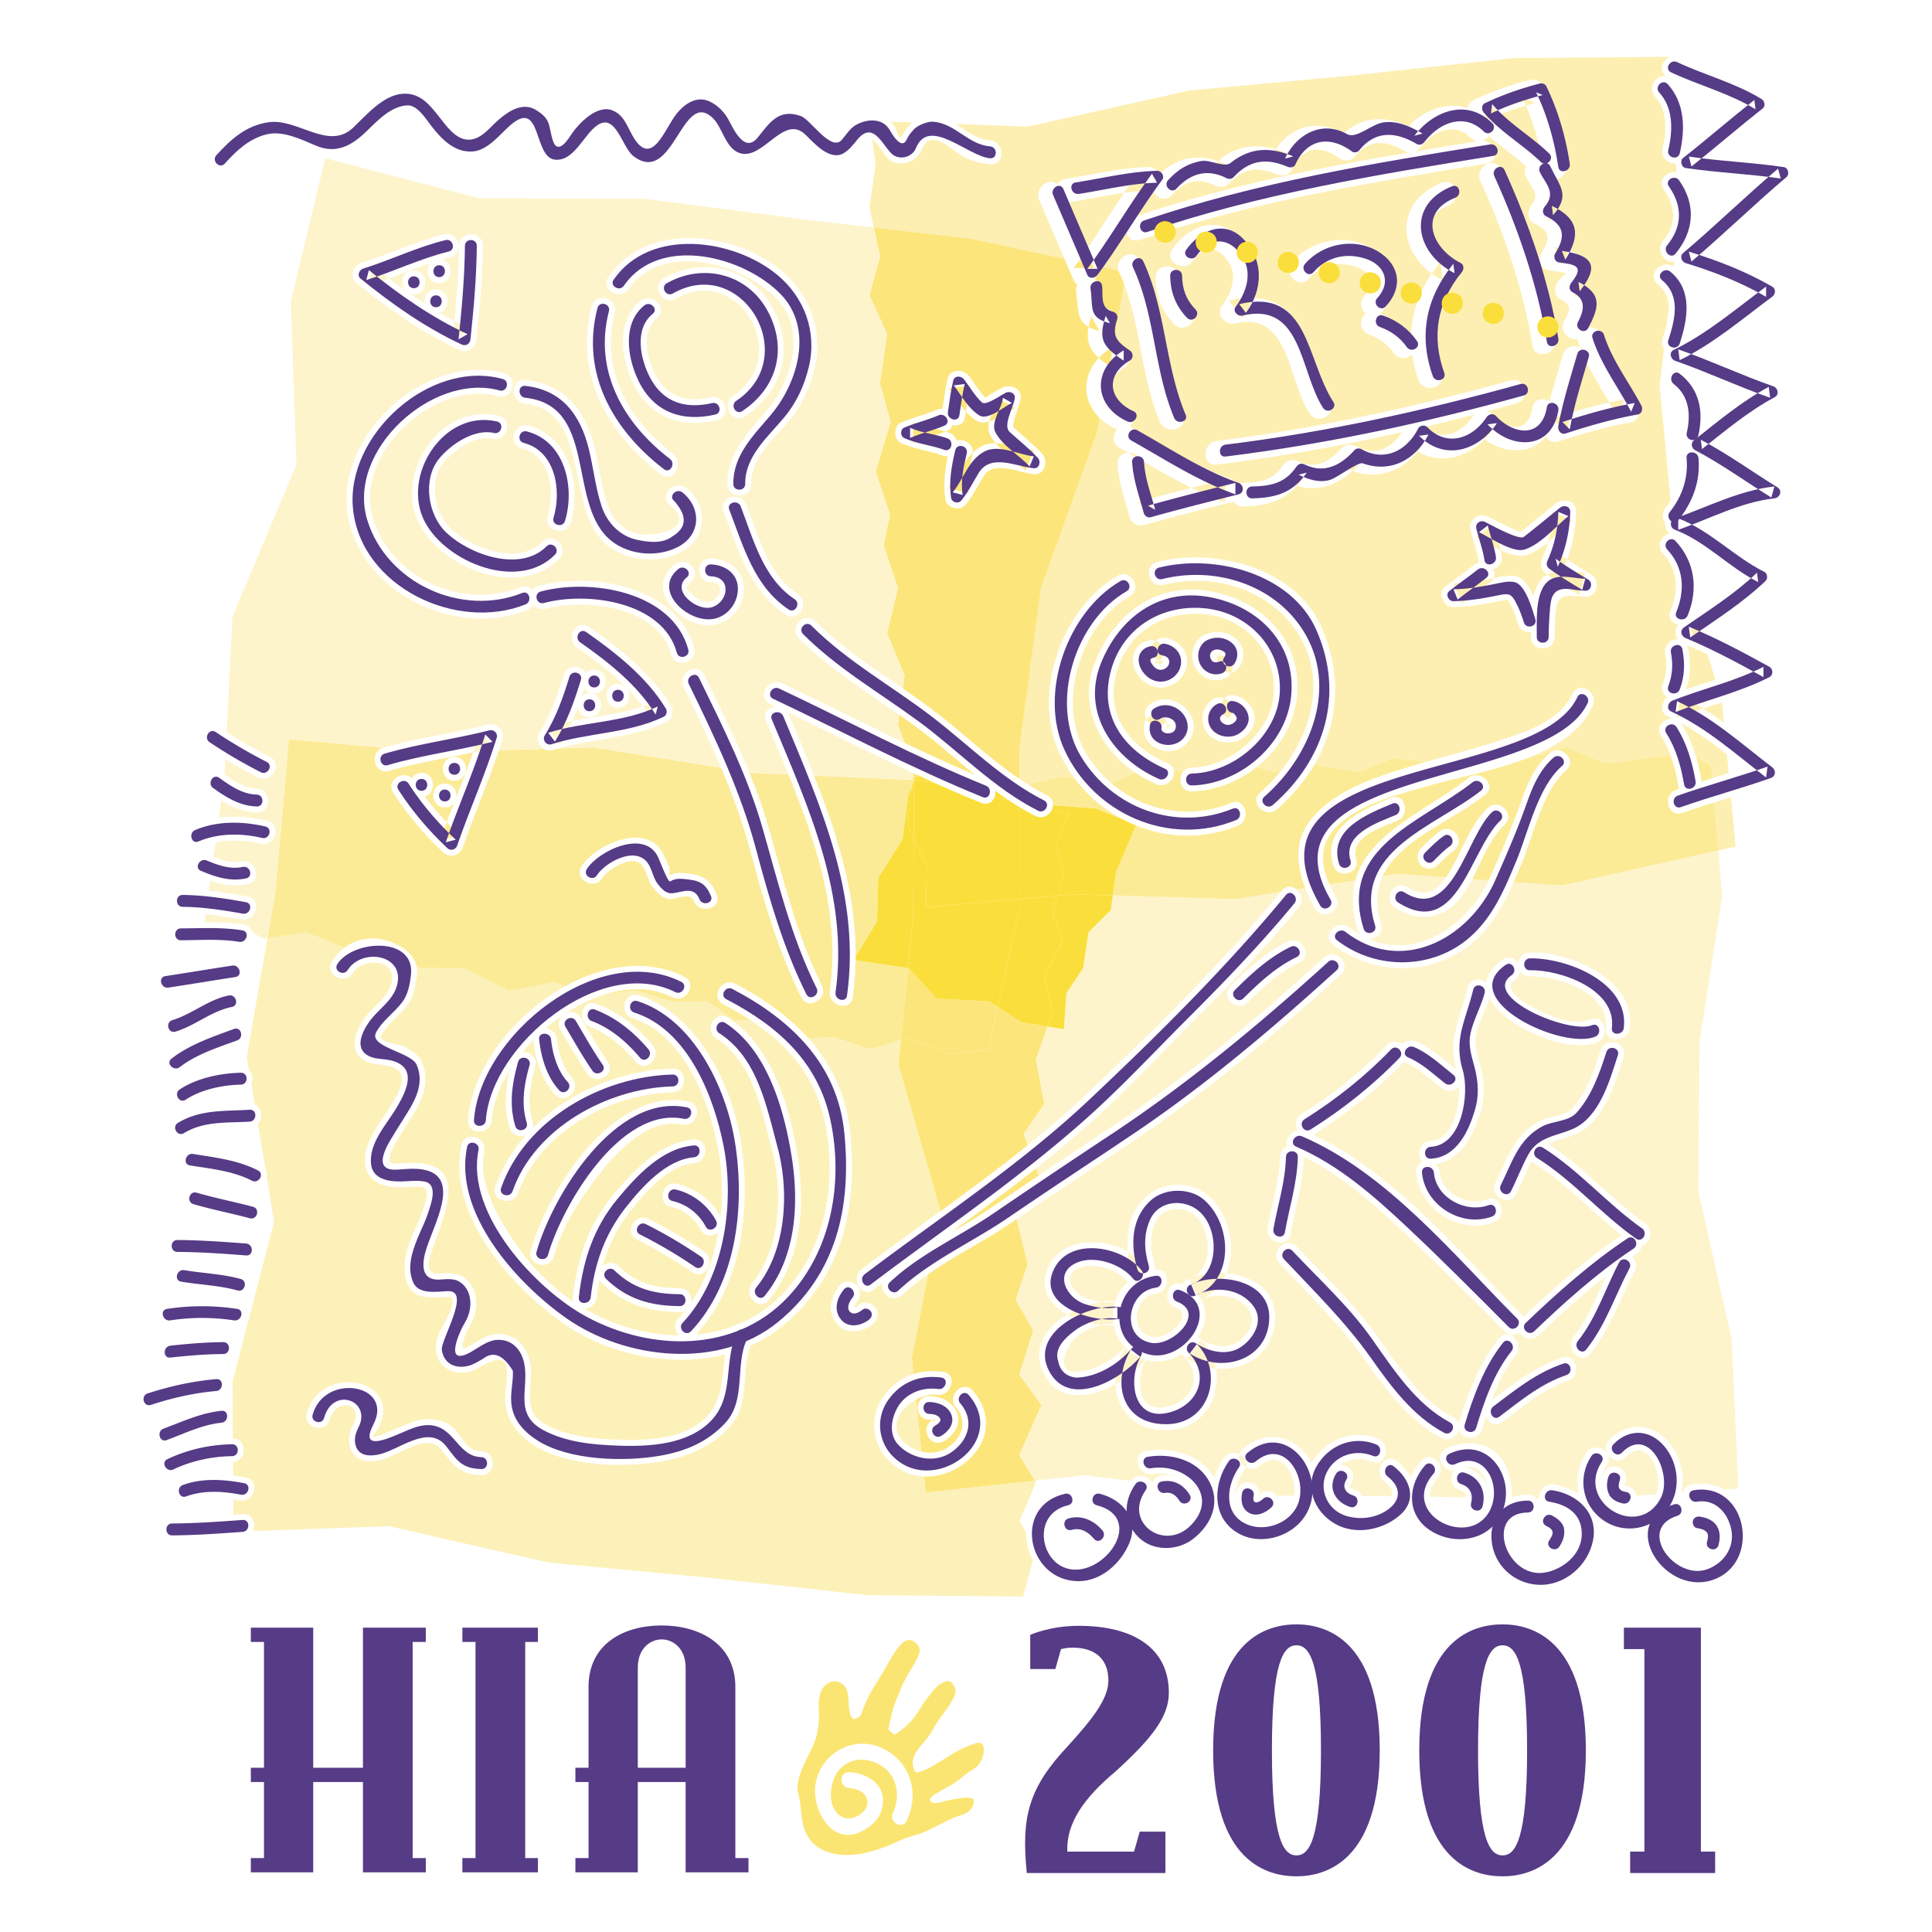 <svg xmlns="http://www.w3.org/2000/svg" width="2500" height="2500" viewBox="0 0 192.756 192.756"><path fill-rule="evenodd" clip-rule="evenodd" fill="#fff" d="M0 0h192.756v192.756H0V0z"/><path d="M111.322 176.719c-3.299 2.75-4.949 5.266-4.836 8.016h6.658l.568-1.992h2.562v4.127h-13.83c-.57-5.598.17-8.49 4.098-12.664 2.447-2.703 4.041-4.695 4.041-6.545 0-2.277-1.48-3.273-3.529-3.273-.568 0-.74.047-1.195.143l-.568 1.992h-2.504v-3.414s1.992-.902 4.838-.902c5.463 0 8.992 2.229 8.992 6.688 0 2.416-1.765 4.599-5.295 7.824zM131.793 174.631c0 8.822-1.137 10.482-2.445 10.482-1.311 0-2.449-1.66-2.449-10.482 0-8.82 1.139-10.48 2.449-10.48 1.308-.001 2.445 1.66 2.445 10.48zm5.863 0c0-11.145-5.465-12.568-8.309-12.568-2.904 0-8.311 1.424-8.311 12.568 0 11.146 5.406 12.57 8.311 12.57 2.844 0 8.309-1.424 8.309-12.57zM152.359 174.631c0 8.822-1.141 10.482-2.447 10.482-1.311 0-2.447-1.66-2.447-10.482 0-8.82 1.137-10.48 2.447-10.48 1.307-.001 2.447 1.66 2.447 10.48zm5.862 0c0-11.145-5.465-12.568-8.309-12.568-2.904 0-8.311 1.424-8.311 12.568 0 11.146 5.406 12.57 8.311 12.57 2.844 0 8.309-1.424 8.309-12.57zM162.641 186.869v-2.135h1.421v-20.205h-2.046v-2.134h7.683v22.339h1.422v2.135h-8.48zM36.211 186.803v-9.012H31.25v9.012h-6.224v-1.424h1.311v-7.588h-1.311v-1.422h1.311v-12.553h-1.311v-1.423h6.224v13.976h4.961v-13.976h6.271v1.423h-1.311v21.563h1.311v1.424h-6.271zM46.131 186.803v-1.424h1.31v-21.563h-1.31v-1.423h7.535v1.423h-1.264v21.563h1.264v1.424h-7.535zM68.406 176.369h-4.773v-9.992c0-1.93 1.263-2.814 2.387-2.814 1.123 0 2.387.885 2.387 2.814v9.992h-.001zm6.27 10.434v-1.424h-1.31v-17.074c0-4.33-3.65-6.133-7.347-6.133-3.744 0-7.3 1.803-7.3 6.133v8.064h-1.311v1.422h1.311v7.588h-1.311v1.424h6.224v-9.012h4.773v9.012h6.271z" fill-rule="evenodd" clip-rule="evenodd" fill="#563b86"/><path d="M80.18 182.264c-.294-1.07-.238-2.266-.566-3.455-.302-1.096.752-3.129 1.332-4.287.84-1.691.764-2.9.741-4.379-.007-1.049.275-2.076 1.323-2.363.643-.178 1.345.322 1.508.918.216.785.077 1.49.313 2.348.066.238.311.479.311.479.334-.092.673-.162.831-.613.565-1.668 1.088-2.377 1.937-3.762.9-1.479 1.715-3.264 2.596-3.508.477-.131 1.085.316 1.224.816.223.809-1.248 2.443-1.875 4.078-.575 1.541-.66 1.232-1.23 4.002 0 0 .356.363.629.518 2.11-1.271 2.46-2.699 3.294-3.674.617-.732.925-1.381 1.903-1.65.381-.105.733.338.845.742.275 1-1.393 2.484-2.264 4.158-.756 1.438-2.315 2.199-1.889 3.748.117.43.168.518.501.426 1.81-.498 3.406-2.242 5.834-2.912a.505.505 0 0 1 .637.363c.178.643-.217 1.725-.801 2.115-1.24.803-1.106.818-1.855 1.355-1.032.721-2.776 1.457-2.67 1.838.098.357.422.422 1.351.166.858-.236 2.875-.6 2.992-.17.184.666-.566 1.348-1.09 1.492-1.62.445-3.097 1.594-4.741 2.047-1.929.531-2.086.984-4.467 1.639-2.909.8-5.913.216-6.654-2.475z" fill-rule="evenodd" clip-rule="evenodd" fill="#fbe572"/><path d="M84.723 178.391c.891.049 1.966.555 1.804 1.629-.145.961-1.608 1.705-2.458 1.287-1.638-.807-1.358-3.477-.423-4.637 1.093-1.355 2.833-1.389 4.232-.537 1.659 1.008 2.007 3.08 1.208 4.738-.441.914.922 1.715 1.365.797 1.344-2.787.383-5.984-2.513-7.289-2.802-1.266-6.019.547-6.56 3.537-.449 2.486 1.539 6.279 4.516 4.83 1.463-.713 2.399-1.879 2.161-3.545-.225-1.566-1.957-2.316-3.333-2.393-1.019-.054-1.014 1.526.001 1.583z" fill-rule="evenodd" clip-rule="evenodd" fill="#fff"/><path fill-rule="evenodd" clip-rule="evenodd" fill="#fdefb1" d="M112.385 27.152l-2.949 16.027-5.567 15.471-2.166 16.107v3.564l.283.071 4.08-.957 4.198.957 4.177-1.833 4.373.454 3.491-1.277 4.787 1.277 4.129-.716 4.424.716 3.308-1.38 4.967.552 3.861-.827 4.69.275 3.863-1.103 3.863 1.655 4.416-.572 3.86-.531 2.263 1.305.705 8.461 1.721-.387-1.379-14.621-4.66-15.025-1.535-16.312 1.9-16.431-.759-16.404-15.774.13L134.91 7.53l-16.236 1.496-16.154 3.604-15.726-.557.559 4.343-.614 4.253.435 2.032 9.693 1.111 15.518 3.34z"/><path fill-rule="evenodd" clip-rule="evenodd" fill="#fce67c" d="M86.739 29.453l1.757 3.864-.703 4.919 1.054 3.865-1.48 4.925 1.421 4.322-.643 3.049 1.44 4.289-1.089 4.494 1.756 4.216-.674 4.959 1.602 4.195-.139 1.258.139.006.002-.42.232.062.794-1.875 3.7 2.051 2.674-.04.094-.027.097.023 1.559-.023 1.104.689.267.067v-3.564l2.166-16.107 5.567-15.471 2.949-16.027-15.518-3.34-9.693-1.111.619 2.888-1.054 3.864z"/><path fill-rule="evenodd" clip-rule="evenodd" fill="#fbe572" d="M98.676 77.565l-.094.027.191-.004-.097-.023zM91.414 77.456l-.232-.062-.002.42.081.003.153-.361zM101.703 78.321l-.267-.067.267.168v-.101z"/><path fill-rule="evenodd" clip-rule="evenodd" fill="#fbe572" d="M91.18 77.814l-.139-.006-.079.714.217-.512.001-.196z"/><path fill-rule="evenodd" clip-rule="evenodd" fill="#fbe572" d="M91.261 77.817l-.081-.003-.001.196.082-.193z"/><path fill-rule="evenodd" clip-rule="evenodd" fill="#fdf1ba" d="M90.972 135.49l2.861-14.693-4.202-14.594.245-2.449-3.063.947-3.586-1.205-3.891.098-2.454-1.752-3.646-.072-2.7-1.86-3.372.045-3.8-1.148-4.692.576-3.309-1.404-4.623.871-4.48-2.25-4.409-.021-2.212-1.91-4.663.154-4.441-1.81-3.857.603-2.053 11.812 2.717 16.476-4.148 15.985.101 14.939 15.499-.56 15.918 3.632 16.002 1.51 15.813 1.744 15.545.133 1.293-4.754-1.654-2.758 1.654-3.863-.113-.189-10.886 1.189-1.394-13.422z"/><path fill-rule="evenodd" clip-rule="evenodd" fill="#fce67c" d="M103.918 140.188l-2.207-3.034 1.379-4.414-1.746-3.056 1.195-3.565-1.152-4.693 2.256-4.135-1.495-4.148 2.045-3.026-.828-4.414 1.16-3.285-2.603-.428-2.367-1.517-.932 4.209-3.81.47-4.413-1.56-.524.162-.245 2.449 4.202 14.594-2.861 14.693 1.394 13.422 10.886-1.189-1.541-2.569 2.207-4.966z"/><path fill-rule="evenodd" clip-rule="evenodd" fill="#fef4cc" d="M172.777 133.592l-3.341-14.742.126-14.901 2.262-14.535-.383-4.566-15.613 3.507-16.457-1.174-16.146 2.527-12.2-.371-.211 1.47-2.207 2.206-.55 3.587-1.657 2.482-.255 3.604-1.62-.268-1.16 3.285.828 4.414-2.045 3.026 1.495 4.148-2.256 4.135 1.152 4.693-1.195 3.565 1.746 3.056-1.379 4.414 2.207 3.034-2.207 4.966 1.541 2.569 4.908-.535 16.582 2.013 16.488.096 16.313.322 15.898-1.105-.664-14.922z"/><path fill-rule="evenodd" clip-rule="evenodd" fill="#fceb96" d="M168.473 75.082l-3.86.531-4.416.572-3.863-1.655-3.863 1.103-4.69-.275-3.861.827-4.967-.552-3.308 1.38-4.424-.716-4.129.716-4.787-1.277-3.491 1.277-4.373-.454-4.177 1.833-4.198-.957-4.08.957-.283-.071v.101l3.043 1.901 4.574.346 4.059 1.607-2.014 4.668-.34 2.393 12.2.371 16.146-2.527 16.457 1.174 15.613-3.507-.705-8.461-2.263-1.305z"/><path fill-rule="evenodd" clip-rule="evenodd" fill="#fce67c" d="M93.435 99.635L90.676 96.6l-.082-.012-.718 7.166.524-.162 4.413 1.56 3.81-.47.932-4.209-.879-.563-5.241-.275z"/><path fill-rule="evenodd" clip-rule="evenodd" fill="#fceb96" d="M34.976 94.823l4.663-.154 2.212 1.91 4.409.021 4.48 2.25 4.623-.871 3.309 1.404 4.692-.576 3.8 1.148 3.372-.045 2.7 1.86 3.646.072 2.454 1.752 3.891-.098 3.586 1.205 3.063-.947.718-7.166-5.436-.816 2.345-3.837.126-4.359 2.418-3.833.582-4.436.333-.785.079-.714-15.93-.7-15.912-2.547-15.932.494-14.45-1.311-1.368 15.44-.771 4.432 3.857-.603 4.441 1.81z"/><path fill-rule="evenodd" clip-rule="evenodd" fill="#fef4cc" d="M28.817 73.744l14.45 1.311 15.932-.494 15.912 2.547 15.93.7.139-1.258-1.602-4.195.674-4.959-1.756-4.216 1.089-4.494-1.44-4.289.643-3.049-1.421-4.322 1.48-4.925-1.054-3.865.703-4.919-1.757-3.864 1.054-3.864-.619-2.888-6.453-.74-16.282-2.121-16.672-.064-15.32-3.994-3.437 14.307.563 16.255-6.388 15.195-.814 16.208-2.085 15.114 3.352-.675 2.701 1.483.339-.053.771-4.432 1.368-15.44z"/><path fill-rule="evenodd" clip-rule="evenodd" fill="#fadf3c" d="M105.516 89.354l-.495 1.728.993 2.795-1.821 3.551.828 3.586-.496 1.404 1.62.268.255-3.604 1.657-2.482.55-3.587 2.207-2.206.211-1.47-3.966-.12-1.543.137z"/><path fill-rule="evenodd" clip-rule="evenodd" fill="#fadf3c" d="M104.193 97.428l1.821-3.551-.993-2.795.495-1.728-3.815.339v1.067l-2.146 9.713 2.367 1.517 2.603.428.496-1.404-.828-3.586zM113.379 82.276l-4.059-1.607-4.574-.346-3.043-1.901v1.623l4.973 1.106-1.371 3.035.82 3.034-.609 2.134 1.543-.137 3.966.12.34-2.393 2.014-4.668z"/><path fill-rule="evenodd" clip-rule="evenodd" fill="#fadf3c" d="M105.516 89.354l.609-2.134-.82-3.034 1.371-3.035-4.973-1.106-.002 9.648 3.815-.339zM91.153 83.564l-.61-1.271.419-3.771-.333.785-.582 4.436-2.418 3.833-.126 4.359-2.345 3.837 5.436.816.523-5.208.036-7.816z"/><path fill-rule="evenodd" clip-rule="evenodd" fill="#fadf3c" d="M101.701 89.693l-9.304.826.06-4.238-1.304-2.717-.036 7.816-.523 5.208.082.012 2.759 3.035 5.241.275.879.563 2.146-9.713v-1.067zM91.153 83.564l.026-5.554-.217.512-.419 3.771.61 1.271zM100.332 77.565l-1.559.023 2.663.666-1.104-.689zM98.582 77.592l-2.674.04-3.7-2.051-.794 1.875 3.95 1.055 3.218-.919z"/><path fill-rule="evenodd" clip-rule="evenodd" fill="#fadf3c" d="M91.779 77.84l9.924 2.205v-1.623l-.267-.168-2.663-.666-.191.004-3.218.919-3.95-1.055-.153.361.518.023z"/><path fill-rule="evenodd" clip-rule="evenodd" fill="#fadf3c" d="M91.261 77.817l-.082.193-.026 5.554 1.304 2.717-.06 4.238 9.304-.826.002-9.648-9.924-2.205-.518-.023z"/><path d="M22.846 16.742c1.104-1.219 2.203-2.313 3.84-2.748 1.548-.411 3.332.549 4.708 1.121 2.186.91 3.972-.034 5.534-1.54.988-.952 2.224-2.385 3.694-2.469.766-.044 1.588 1.357 1.981 1.867 1.125 1.453 2.598 2.884 4.576 2.731 1.708-.132 2.945-1.731 4.138-2.773 1.943-1.7 1.942 3.384 4.057 3.594 2.189.217 2.99-2.479 4.524-3.518 1.129-.764 2.093 2.398 3.014 3.096 1.216.919 2.497.935 3.659-.031 1.085-.903 2.385-5.6 4.163-3.835 1.079 1.071 1.301 3.157 2.975 3.631.687.194 1.36.178 2.016-.133 1.124-.533 2.659-3.388 4.213-1.883 1.064 1.032 2.873 2.982 4.571 1.924.603-.375.992-.872 1.437-1.415 1.165-1.422 1.804.561 2.524 1.326 1.073 1.14 2.947.591 3.482-.74.826-2.058 2.589-.383 3.605.326.986.688 2.036 1.012 3.221 1.11 1.525.127 1.514-2.246 0-2.372-2.159-.18-3.448-2.3-5.673-2.462-.72-.052-1.901.425-2.375.971-.345.398-.553.653-.787 1.12-.225.447-.436-.601-.705-1.036-.907-1.461-2.832-1.41-4.166-.636-.625.362-1.037 1.025-1.497 1.558-.394.458-2.85-2.284-3.52-2.521-2.403-.848-3.528.623-4.877 2.297-.849 1.054-1.773-1.317-2.049-1.778-.49-.819-1.148-1.488-2.008-1.904-1.523-.738-3.027.071-4.003 1.265-.581.711-.998 1.542-1.44 2.343-.728 1.316-1.284 1.371-2.055.014-.674-1.188-1.079-2.391-2.49-2.842-1.728-.553-3.661 1.322-4.535 2.551-1.142 1.605-.831.809-1.253-.671-.239-.839-.823-1.342-1.525-1.792-1.597-1.025-3.32.016-4.533 1.076-.682.596-1.599 1.93-2.645 1.784-.993-.138-1.793-1.331-2.36-2.052-1.083-1.375-2.177-2.646-4.075-2.537-2.131.122-3.937 2.16-5.362 3.533-2.097 2.021-5.54-1.052-8.214-.667-2.296.331-3.946 1.769-5.46 3.44-1.025 1.13.646 2.813 1.675 1.677zM50.316 37.24c-7.609-2.094-16.463 5.793-15.692 13.515.814 8.146 10.693 13.027 17.954 10.121 1.401-.561.79-2.855-.631-2.287-5.767 2.309-12.899-.864-14.736-6.867-1.98-6.474 6.213-13.917 12.474-12.195 1.478.406 2.104-1.882.631-2.287z" fill-rule="evenodd" clip-rule="evenodd" fill="#fff"/><path d="M52.405 40.276c6.366.681 4.129 10.106 7.747 13.728 1.986 1.987 5.398 2.333 7.802 1.065 2.628-1.383 2.727-4.609.558-6.355-1.18-.949-2.868.718-1.677 1.677 2.955 2.378-1.714 3.183-3.092 2.899-1.543-.318-2.673-1.486-3.152-2.941-.607-1.84-.811-3.813-1.269-5.692-.901-3.7-2.995-6.333-6.918-6.752-1.519-.163-1.503 2.21.001 2.371zM49.751 41.481c-5.877-1.379-10.538 5.911-7.86 10.916 2.327 4.353 9.971 7.335 13.897 3.366 1.076-1.088-.601-2.766-1.677-1.677-2.378 2.405-7.138.597-9.209-1.413-1.567-1.522-2.12-4.693-.692-6.47 1.023-1.273 3.2-2.837 4.911-2.436 1.487.351 2.119-1.936.63-2.286z" fill-rule="evenodd" clip-rule="evenodd" fill="#fff"/><path d="M52.09 44.758c2.849.735 3.293 4.328 2.565 6.742-.443 1.468 1.845 2.09 2.287.63 1.108-3.672-.096-8.595-4.221-9.659-1.483-.382-2.112 1.905-.631 2.287zM54.417 60.734c4.031-1.083 11.244-.224 12.539 4.544.4 1.475 2.688.849 2.286-.63-1.659-6.114-10.131-7.632-15.455-6.201-1.476.397-.849 2.684.63 2.287zM59.038 30.575c-1.763 6.771 1.597 12.691 6.907 16.75 1.215.929 2.395-1.132 1.197-2.048-4.445-3.397-7.291-8.413-5.817-14.071.384-1.482-1.903-2.11-2.287-.631z" fill-rule="evenodd" clip-rule="evenodd" fill="#fff"/><path d="M62.76 28.802c3.31-4.808 11.322-2.526 14.711.969 3.067 3.164 1.515 8.231-.964 11.181-1.852 2.203-3.959 4.259-3.939 7.329.01 1.529 2.381 1.529 2.372 0-.017-2.546 2.169-4.373 3.688-6.181 1.328-1.579 2.175-3.378 2.649-5.378.869-3.672-.45-7.34-3.294-9.704-4.699-3.905-13.428-4.994-17.271.588-.87 1.263 1.187 2.447 2.048 1.196z" fill-rule="evenodd" clip-rule="evenodd" fill="#fff"/><path d="M63.867 30.052c-2.438 1.97-1.896 5.68-.694 8.203 1.622 3.404 4.791 4.501 8.351 3.675 1.49-.345.858-2.632-.629-2.287-2.361.548-4.3.014-5.493-2.207-.89-1.656-1.517-4.368.143-5.708 1.188-.961-.501-2.628-1.678-1.676z" fill-rule="evenodd" clip-rule="evenodd" fill="#fff"/><path d="M67.424 29.793c6.249-3.549 11.695 5.719 5.731 9.687-1.267.843-.081 2.897 1.196 2.048 3.776-2.512 4.915-6.775 2.75-10.793-2.167-4.026-7.016-5.18-10.875-2.989-1.328.754-.134 2.803 1.198 2.047zM67.26 56.349c-3.238 2.63 1.332 6.908 4.436 5.884a3.697 3.697 0 0 0 2.517-3.543c-.034-1.827-1.583-2.918-3.287-2.971-1.53-.046-1.525 2.325 0 2.372.664.021.909.278.917.742.009.488-.403.991-.949 1.171-.619.204-1.426-.302-1.867-.701-.552-.499-.649-.822-.09-1.276 1.187-.966-.501-2.633-1.677-1.678zM72.186 50.999c1.462 3.807 2.611 7.951 6.2 10.323 1.279.846 2.466-1.209 1.196-2.048-2.982-1.971-3.9-5.757-5.11-8.905-.542-1.413-2.836-.8-2.286.63zM79.701 63.681c3.481 3.486 7.753 5.927 11.693 8.833 4.01 2.959 7.385 6.593 11.875 8.883 1.359.693 2.559-1.353 1.197-2.047-4.211-2.148-7.461-5.493-11.169-8.342-3.958-3.04-8.371-5.452-11.919-9.004-1.082-1.083-2.758.594-1.677 1.677z" fill-rule="evenodd" clip-rule="evenodd" fill="#fff"/><path d="M76.831 70.229c7.015 3.313 13.871 6.955 21.066 9.875 1.418.576 2.029-1.719.631-2.286-7.003-2.842-13.672-6.412-20.5-9.636-1.375-.65-2.579 1.394-1.197 2.047zM68.205 68.531c2.6 5.332 5.134 10.646 6.667 16.399 1.323 4.965 2.77 9.951 5.068 14.564.683 1.367 2.728.166 2.047-1.197-2.51-5.035-3.805-10.509-5.352-15.885-1.51-5.251-3.998-10.185-6.383-15.078-.669-1.375-2.714-.172-2.047 1.197z" fill-rule="evenodd" clip-rule="evenodd" fill="#fff"/><path d="M76.428 71.923c3.588 8.602 7.697 17.371 6.362 26.94-.209 1.494 2.076 2.139 2.286.629 1.411-10.103-2.557-19.079-6.361-28.199-.581-1.39-2.877-.781-2.287.63zM68.272 97.447c-8.73-4.365-20.941 5.387-21.577 14.314-.11 1.525 2.263 1.516 2.371 0 .503-7.061 10.993-15.775 18.009-12.268 1.364.683 2.566-1.362 1.197-2.046z" fill-rule="evenodd" clip-rule="evenodd" fill="#fff"/><path d="M46.031 114.273c-1.442 6.918 4.999 14.131 10.181 17.762 6.13 4.297 15.75 5.234 21.801.303 6.02-4.906 7.556-11.84 6.817-19.318-.7-7.078-5.433-11.719-11.468-14.865-1.354-.707-2.553 1.34-1.197 2.047 4.999 2.607 8.91 6.014 10.12 11.727 1.261 5.957.118 12.617-4.118 17.084-5.098 5.377-13.154 5.18-19.333 1.857-2.86-1.537-5.428-3.951-7.273-6.611-1.792-2.582-3.924-6.09-3.244-9.354.311-1.495-1.975-2.13-2.286-.632z" fill-rule="evenodd" clip-rule="evenodd" fill="#fff"/><path d="M67.108 106.615c-7.282.174-15.217 4.654-17.685 11.758-.503 1.447 1.789 2.064 2.286.631 2.108-6.068 9.235-9.869 15.399-10.016 1.527-.037 1.531-2.408 0-2.373z" fill-rule="evenodd" clip-rule="evenodd" fill="#fff"/><path d="M68.696 109.91c-7.496-1.541-13.997 8.771-15.738 14.826-.425 1.473 1.864 2.096 2.286.629.849-2.951 2.57-5.693 4.448-8.094 1.868-2.389 4.991-5.77 8.373-5.074 1.493.307 2.129-1.978.631-2.287z" fill-rule="evenodd" clip-rule="evenodd" fill="#fff"/><path d="M69.229 113.686c-3.356.279-5.984 3.043-8.022 5.488-2.508 3.008-3.616 6.408-4.049 10.26-.17 1.518 2.203 1.502 2.372 0 .362-3.215 1.337-6.029 3.354-8.582 1.48-1.875 3.802-4.582 6.346-4.795 1.512-.125 1.524-2.498-.001-2.371z" fill-rule="evenodd" clip-rule="evenodd" fill="#fff"/><path d="M63.118 101.594c5.098 1.621 7.563 8.105 8.503 12.887 1.095 5.576.052 12.834-3.937 17.084-1.045 1.113.628 2.793 1.677 1.676 4.725-5.033 5.591-12.832 4.546-19.391-.901-5.66-4.344-12.693-10.159-14.543-1.461-.465-2.082 1.826-.63 2.287z" fill-rule="evenodd" clip-rule="evenodd" fill="#fff"/><path d="M71.458 103.596c3.662 2.35 4.5 7.139 5.551 11.047 1.133 4.209.878 9.895-1.974 13.387-.958 1.174.709 2.863 1.677 1.676 3.28-4.018 3.633-9.496 2.848-14.441-.773-4.873-2.542-10.914-6.905-13.717-1.291-.829-2.479 1.223-1.197 2.048zM66.934 120.396a4.48 4.48 0 0 1 2.968 2.283c.719 1.352 2.765.152 2.048-1.197-.884-1.66-2.545-2.957-4.384-3.373-1.49-.336-2.123 1.952-.632 2.287zM63.542 123.67a47.792 47.792 0 0 1 5.513 3.252c1.264.869 2.449-1.188 1.197-2.047a47.805 47.805 0 0 0-5.514-3.252c-1.362-.687-2.563 1.359-1.196 2.047zM60.049 128.01c2.233 2.158 4.71 2.869 7.766 2.893 1.53.012 1.529-2.361 0-2.373-2.428-.018-4.306-.475-6.089-2.197-1.099-1.063-2.778.612-1.677 1.677zM51.12 105.791c-.626 2.238-.958 4.439-.282 6.709.434 1.463 2.723.84 2.286-.631-.556-1.869-.232-3.611.283-5.449.413-1.475-1.876-2.1-2.287-.629z" fill-rule="evenodd" clip-rule="evenodd" fill="#fff"/><path d="M53.199 103.701c.211 1.963.813 4.029 2.185 5.506 1.044 1.121 2.717-.561 1.677-1.678-.912-.98-1.35-2.523-1.49-3.828-.164-1.502-2.537-1.519-2.372 0zM55.905 102.746c.878 1.471 1.712 2.969 2.686 4.383.862 1.248 2.918.064 2.048-1.197-.974-1.412-1.808-2.91-2.687-4.383-.782-1.313-2.832-.121-2.047 1.197z" fill-rule="evenodd" clip-rule="evenodd" fill="#fff"/><path d="M58.876 102.441c1.845.697 3.307 2.029 4.567 3.514.991 1.166 2.659-.52 1.676-1.678-1.542-1.816-3.37-3.275-5.612-4.121-1.434-.543-2.048 1.75-.631 2.285zM73.012 132.652c-1.321 2.791-.257 6.312-2.453 8.641-2.183 2.312-5.974 2.455-8.919 2.346-2.405-.09-4.936-.303-7.096-1.447-2.751-1.459-1.199-3.982-1.667-6.305-.333-1.652-1.59-2.936-3.366-2.793-.996.08-1.932.771-2.77 1.25-1.289.736-.042-1.734-.088-1.652.219-.391.445-.783.605-1.203.565-1.48.25-3.342-1.192-4.164-.629-.359-1.46-.301-2.152-.256-1.682.109-1.132-1.346-.754-2.479 1.061-3.174 3.759-8.488-1.869-8.576-.605-.01-1.222.076-1.828.092-1.436.037.126-2.264.251-2.475.551-.928 1.154-1.822 1.703-2.752.934-1.58 1.418-3.229.657-4.955-.293-.666-1.062-1.121-1.655-1.463-.427-.246-2.726-.469-2.397-1.131.566-1.141 1.89-2.047 2.656-3.092.606-.83.797-1.949.915-2.939.238-2.013-1.68-3.159-3.341-3.542-2.054-.473-4.014.408-5.109 2.136-.822 1.294 1.231 2.484 2.048 1.197 1.078-1.699 4.467-1.35 3.859 1.021-.38 1.482-1.847 2.307-2.692 3.488-.948 1.324-1.667 3.381.164 4.283.695.342 1.568.301 2.311.479 2.272.547.955 2.615.246 3.814-1.08 1.83-2.931 3.775-2.64 6.029.237 1.836 2.068 2.297 3.618 2.256.707-.018 1.374-.131 2.085-.02.902.141.126 2.016.008 2.383-.282.883-.723 1.729-1.071 2.588-.637 1.576-1.073 3.24-.353 4.846.673 1.504 2.738 1.17 4.009 1.148 1.217-.02-.539 2.836-.67 3.086-.37.707-.679 1.559-.553 2.361.282 1.803 2.004 2.438 3.6 1.924.637-.207 3.343-2.332 3.465-.023.059 1.123-.27 2.186-.145 3.32.202 1.85 1.399 3.205 2.915 4.164 3.285 2.078 8.906 2.213 12.601 1.58 2.62-.445 4.939-1.42 6.783-3.373 2.325-2.465 1.004-5.797 2.33-8.596.65-1.373-1.394-2.577-2.049-1.196zM32.906 141.625c.63-2.283 3.436-1.619 2.337.512-.349.678-.545 1.449-.338 2.203.39 1.42 1.759 1.6 2.983 1.357 1.642-.324 4.75-2.891 6.136-1.082 1.208 1.578 1.826 2.488 3.998 2.545 1.53.041 1.526-2.332 0-2.371-1.565-.041-1.754-1.334-2.732-2.277-.676-.654-1.678-.916-2.589-.922-1.084-.008-2.206.543-3.178.955-.6.254-1.199.506-1.81.729-1.008.369-.241-.289.051-.855 2.503-4.844-5.75-6.48-7.145-1.424-.407 1.476 1.881 2.103 2.287.63zM60.074 87.618c.518-.832 3.101-2.534 4.042-1.211.435.611.508 1.43.979 2.059.43.576.983 1.161 1.729 1.241.613.065 2.006-.773 2.394.173.571 1.395 2.866.785 2.286-.63-.681-1.663-1.549-1.979-3.264-2.143-.63-.06-1.136.006-1.686.321.667-.382-.147-1.704-.39-2.217-1.554-3.286-6.794-.945-8.138 1.211-.811 1.301 1.241 2.49 2.048 1.196zM114.32 126.332c-2.135-2.717-7.832-3.58-9.637-.094-2.232 4.316 4.146 6.518 7.275 5.895 1.109-.223 1.162-2.111 0-2.287-3.605-.545-10.162 2.789-7.791 7.264 2.182 4.117 7.77 1.326 10.01-1.324l-1.861-1.438c-2.252 3.859-.713 8.541 4.279 8.33 4.717-.197 6.283-5.93 3.238-8.992l-1.438 1.861c3.576 2.33 8.725.592 8.832-4.035.104-4.41-5.805-5.373-8.832-3.809-1.189.613-.359 2.604.914 2.166 4.441-1.521 4.451-7.746 1.262-10.564-1.645-1.455-4.477-1.449-6.131-.002-2.162 1.893-2.297 4.873-1.537 7.477.426 1.465 2.715.842 2.287-.631-.408-1.395-.549-2.816.072-4.18.723-1.588 2.783-1.738 3.973-.688 1.684 1.488 1.854 5.477-.557 6.301l.914 2.168c1.596-.824 3.865-.652 4.977.898.865 1.211-.109 2.629-1.146 3.281-1.203.756-2.758.268-3.83-.43-1.148-.75-2.371.922-1.438 1.861 1.736 1.746.988 4.102-1.279 4.875-3.473 1.186-3.668-2.713-2.514-4.691.666-1.137-.975-2.486-1.861-1.436-1.232 1.455-3.205 2.715-5.152 2.742-2.293.031-.775-2.855.096-3.521 1.025-.783 2.578-1.395 3.883-1.197v-2.287c-1 .199-1.951.002-2.904-.301-1.305-.416-2.631-2.242-.789-3.018 1.611-.678 3.979.172 5.008 1.482.945 1.203 2.611-.488 1.677-1.676z" fill-rule="evenodd" clip-rule="evenodd" fill="#fff"/><path d="M115.32 126.693c-2.178.27-3.9 1.715-4.24 3.947-.354 2.328 1.061 4.451 3.332 5.055 4.414 1.172 8.623-5.596 3.484-7.547-1.432-.545-2.045 1.75-.629 2.287 2.096.797-.854 3.207-2.227 2.973-2.426-.416-1.984-4.062.279-4.344 1.497-.187 1.515-2.56.001-2.371zM127.707 115.436c-.057 2.404-.811 4.688-1.23 7.037-.268 1.496 2.018 2.135 2.287.631.459-2.562 1.254-5.047 1.314-7.668.035-1.53-2.336-1.526-2.371 0z" fill-rule="evenodd" clip-rule="evenodd" fill="#fff"/><path d="M129 114.904c4.24 1.822 7.723 4.895 11.051 8.023 3.43 3.225 6.736 6.557 10.059 9.889 1.08 1.084 2.758-.592 1.676-1.676-6.412-6.434-13.061-14.617-21.588-18.283-1.389-.597-2.598 1.446-1.198 2.047z" fill-rule="evenodd" clip-rule="evenodd" fill="#fff"/><path d="M131.045 113.209c3.266-2.055 6.33-4.473 9.006-7.254 1.061-1.104-.615-2.781-1.676-1.678-2.543 2.643-5.426 4.932-8.525 6.883-1.291.813-.102 2.865 1.195 2.049zM146.41 98.58c-.74 3.109-2.02 5.127-1.043 8.344.568 1.877.098 6.75-2.619 6.902-1.52.086-1.529 2.459 0 2.373 2.887-.164 4.291-2.906 5.004-5.396.369-1.289.338-2.52.088-3.818-.201-1.057-.6-1.908-.623-3.01-.029-1.482 1.135-3.311 1.482-4.764.354-1.488-1.933-2.119-2.289-.631z" fill-rule="evenodd" clip-rule="evenodd" fill="#fff"/><path d="M141.279 116.992c.322 3.594 4.258 6.225 7.723 4.961 1.424-.521.809-2.812-.631-2.287-1.895.691-4.527-.51-4.721-2.674-.134-1.512-2.507-1.523-2.371 0z" fill-rule="evenodd" clip-rule="evenodd" fill="#fff"/><path d="M159.701 104.801c-.652 2.029-1.365 4.125-2.789 5.756-.75.859-2.354.787-3.322 1.303-2.506 1.33-3.178 3.688-4.373 6.09-.678 1.363 1.367 2.566 2.047 1.195.592-1.189 1.066-2.434 1.697-3.605.916-1.699 2.678-1.715 4.242-2.387 2.824-1.213 3.928-5.059 4.785-7.721.469-1.461-1.82-2.08-2.287-.631zM149.926 95.75c-5.83 4.018 5.461 9.879 9.396 8.248 1.391-.578.781-2.873-.631-2.287-1.645.682-3.832-.252-5.309-.984-.773-.383-3.709-1.93-2.26-2.928 1.251-.863.066-2.919-1.196-2.049z" fill-rule="evenodd" clip-rule="evenodd" fill="#fff"/><path d="M152.645 97.395c2.752-.051 8.023 1.678 7.58 5.176-.191 1.514 2.182 1.496 2.371 0 .619-4.885-5.977-7.623-9.951-7.547-1.528.028-1.532 2.4 0 2.371zM140.17 105.998c1.365.582 2.426 1.594 3.578 2.502.506.398 1.18.496 1.676 0 .416-.418.508-1.277 0-1.678-1.299-1.023-2.516-2.215-4.057-2.871-.596-.254-1.266-.184-1.623.426-.295.504-.17 1.367.426 1.621zM153.035 116.035c3.621 2.27 6.408 5.605 9.896 8.059 1.254.883 2.438-1.174 1.197-2.047-3.492-2.455-6.264-5.783-9.896-8.059-1.3-.814-2.488 1.239-1.197 2.047z" fill-rule="evenodd" clip-rule="evenodd" fill="#fff"/><path d="M153.482 133.24c3.088-2.943 6.24-5.785 9.799-8.156 1.266-.842.08-2.898-1.197-2.047-3.725 2.48-7.045 5.443-10.277 8.527-1.11 1.057.57 2.731 1.675 1.676zM149.543 133.543c-1.947 2.434-3.088 5.482-3.98 8.441-.443 1.467 1.846 2.09 2.287.629.766-2.537 1.693-5.299 3.371-7.393.945-1.181-.721-2.87-1.678-1.677z" fill-rule="evenodd" clip-rule="evenodd" fill="#fff"/><path d="M127.682 126.049c2.979 3.17 6.045 6.148 8.566 9.713 2.084 2.945 4.287 5.955 7.531 7.697 1.346.725 2.543-1.324 1.197-2.047-3.377-1.814-5.486-5.166-7.648-8.211-2.297-3.24-5.262-5.947-7.969-8.83-1.048-1.117-2.722.565-1.677 1.678zM149.881 141.863c2.082-1.576 4.053-3.25 6.562-4.102 1.439-.488.82-2.781-.631-2.287-2.732.928-4.857 2.623-7.129 4.34-1.201.911-.023 2.973 1.198 2.049zM161.035 125.639c-1.352 2.555-2.211 5.465-4.035 7.744-.945 1.182.723 2.871 1.678 1.678 1.977-2.471 2.941-5.459 4.406-8.225.715-1.352-1.332-2.551-2.049-1.197zM111.502 57.457c-5.58 3.212-8.557 11.686-5.816 17.65 3.045 6.626 10.939 10.091 17.795 7.283 1.395-.571.785-2.866-.631-2.287-5.418 2.219-11.471.06-14.482-4.913-3.023-4.989-.582-12.857 4.332-15.686 1.323-.762.13-2.812-1.198-2.047zM116.104 58.347c4.924-1.236 10.559.421 13.369 4.813 3.477 5.43.658 12.074-3.742 15.901-1.156 1.005.527 2.675 1.676 1.676 5.434-4.723 7.375-11.528 4.441-18.174-2.615-5.928-10.611-7.949-16.375-6.502-1.483.372-.854 2.659.631 2.286z" fill-rule="evenodd" clip-rule="evenodd" fill="#fff"/><path d="M116.527 76.18c-3.758-1.648-6.229-4.699-5.164-8.937 1.023-4.084 4.582-6.274 8.604-5.983 4.088.296 7.244 3.55 7.135 7.642-.109 4.094-4.293 7.604-8.191 7.684-1.527.032-1.531 2.403 0 2.372 5.053-.104 9.908-4.256 10.486-9.374.617-5.482-3.316-9.58-8.496-10.57-5.389-1.031-9.662 2.118-11.621 6.973-2.111 5.239 1.33 10.172 6.053 12.242 1.386.607 2.593-1.436 1.194-2.049z" fill-rule="evenodd" clip-rule="evenodd" fill="#fff"/><path d="M114.615 63.905c-1.438.311-1.9 1.691-1.367 2.95.445 1.049 1.576 1.846 2.73 1.738 1.312-.123 2.324-1.088 2.445-2.409.115-1.247-.84-2.291-2.023-2.522-.633-.124-1.277.17-1.459.828-.16.587.193 1.335.828 1.458.119.024.232.052.348.091-.117-.048-.117-.041-.002.021-.107-.091-.115-.092-.02-.004-.18-.175-.027-.03.016.053-.062-.151-.072-.164-.035-.039-.018-.174-.021-.194-.014-.059.012.287.062-.252 0 .03-.041.177.107-.153-.061.123.174-.291-.215.161.041-.029-.053.037-.109.07-.168.099.133-.051.131-.055 0-.011-.305.093.215.003-.125.012-.166-.008-.16-.005.018.007-.125-.041-.117-.035.021.018a1.181 1.181 0 0 1-.168-.1c.104.087.105.086.002-.003a1.802 1.802 0 0 1-.143-.147c.076.108.074.107-.002-.003a1.892 1.892 0 0 1-.145-.26c.139.284.012-.316.031.073-.035.176-.039.201-.008.073a.546.546 0 0 1-.141.248c-.146.165-.266.115.029.051.631-.137.992-.862.828-1.458-.175-.65-.823-.966-1.456-.829zM123.66 66.52c.604-.891.488-2.125-.367-2.818-.904-.733-2.029-.839-3.084-.379-1.064.464-1.5 1.879-1.121 2.916.443 1.209 1.754 1.98 3.012 1.494.604-.233 1.014-.788.828-1.459-.158-.576-.854-1.061-1.459-.827-.045.017-.383.088-.113.062-.143-.004-.137.001.018.015-.129-.04-.125-.035.016.017-.26-.127.145.155-.061-.049.213.211-.092-.26.014.026-.105-.286-.008.234-.023-.072.006-.139.002-.132-.012.019.041-.129.037-.131-.012-.007.129-.275-.133.11.057-.075-.229.224.25-.07-.068.044.07-.025.346-.058.029-.024.08-.008.455.034.125-.018.088.014.172.04.254.066-.287-.09.021.019.098.068-.242-.154-.059-.041.004.024-.104-.141-.119-.159-.053-.053-.062-.171-.076-.195-.037-.073-.008-.055-.016-.11-.021-.165-.004.13.002.105.018-.075-.037.122-.029.111.023-.028-.033.061-.07.12-.111.176-.363.536-.104 1.312.426 1.622.583.341 1.259.107 1.62-.427zM121.139 69.727c-1.096.578-1.467 1.921-.941 3.019.512 1.064 1.74 1.457 2.842 1.294 1.053-.156 2.146-1.227 2.133-2.336-.014-1.216-1.02-2.213-2.189-2.352-.643-.077-1.186.597-1.186 1.186 0 .704.545 1.11 1.186 1.186-.258-.031-.375-.157-.201.021-.037-.056-.02-.024.059.096a.442.442 0 0 1-.018-.317c-.018.105-.166.182-.275.209a.829.829 0 0 1-.266-.083c.145.133-.236.279.055.125 1.351-.714.152-2.761-1.199-2.048zM116.027 72.234c.037-.025.336-.171.084-.072.061-.021.123-.039.188-.052-.156.017-.166.021-.031.015.139.007.127.003-.033-.015.061.011.121.027.182.046.127.045.117.041-.023-.013.057.028.111.06.162.095.258.159-.168-.159.051.05.088.099.086.089-.006-.029.037.05.068.101.1.154.059.119.057.107-.008-.036.02.057.033.115.047.173-.082-.34-.078.241-.01-.091-.059.285.119-.192-.029.078a2.15 2.15 0 0 0-.014.022c-.096.088-.084.081.037-.022-.113.063-.098.061.049-.004-.055.02-.111.036-.168.049.299-.077-.027-.005-.129-.009.311.012-.031-.017-.121-.045.346.11-.201-.182.084.052-.09-.093-.084-.074.021.057-.064-.111-.061-.089.01.066-.031-.127-.033-.105-.004.065.004-.132 0-.121-.014.034.119-.635-.168-1.276-.83-1.458-.582-.161-1.338.193-1.457.828-.236 1.263.432 2.283 1.645 2.67 1.143.366 2.412-.157 2.986-1.196 1.311-2.376-1.816-4.877-3.965-3.458-.539.355-.766 1.042-.426 1.623.312.531 1.081.779 1.622.423zM156.859 69.257c-1.303 2.791-4.92 3.865-7.617 4.743-3.645 1.187-7.395 2.014-11.02 3.266-2.84.98-5.738 2.257-7.592 4.713-2.002 2.648-.906 6.097.582 8.676.762 1.324 2.812.13 2.047-1.197-1.553-2.692-1.994-5.28.564-7.422 2.418-2.024 5.971-2.848 8.928-3.699 4.994-1.437 13.648-2.517 16.154-7.883.644-1.376-1.399-2.582-2.046-1.197z" fill-rule="evenodd" clip-rule="evenodd" fill="#fff"/><path d="M138.771 79.603c-2.814 1.166-6.936 2.91-5.748 6.729.453 1.455 2.744.833 2.289-.63-.68-2.182 2.562-3.179 4.09-3.812 1.391-.578.782-2.873-.631-2.287z" fill-rule="evenodd" clip-rule="evenodd" fill="#fff"/><path d="M146.504 77.625c-5.344 4.198-13.678 6.713-11.02 15.207.455 1.454 2.744.833 2.287-.63-2.229-7.121 5.971-9.413 10.41-12.9 1.202-.945-.49-2.611-1.677-1.677z" fill-rule="evenodd" clip-rule="evenodd" fill="#fff"/><path d="M143.438 86.327c.264-.261.525-.523.795-.777a12.494 12.494 0 0 1 .66-.58c-.211.169.025-.013.062-.038.531-.365.77-1.034.424-1.623-.309-.527-1.088-.792-1.621-.425-.736.505-1.367 1.138-1.996 1.767a1.196 1.196 0 0 0 0 1.676 1.194 1.194 0 0 0 1.676 0z" fill-rule="evenodd" clip-rule="evenodd" fill="#fff"/><path d="M148.436 80.611c-1.555 1.466-2.336 3.617-3.309 5.473-1.086 2.076-2.33 3.95-4.74 2.421-1.295-.821-2.484 1.231-1.197 2.047 2.451 1.553 4.916 1.15 6.672-1.17 1.639-2.167 2.264-5.222 4.252-7.096 1.115-1.049-.565-2.724-1.678-1.675z" fill-rule="evenodd" clip-rule="evenodd" fill="#fff"/><path d="M154.584 75.165c-1.514 1.322-2.234 3.123-2.891 4.978-.893 2.519-1.959 4.979-3.045 7.422-2.379 5.35-8.65 9.122-13.994 4.991-1.193-.922-2.885.743-1.676 1.677 4.129 3.191 10.115 3.209 14.119-.333 2.365-2.092 3.549-4.945 4.738-7.803 1.188-2.844 2.08-7.209 4.426-9.254 1.155-1.009-.529-2.678-1.677-1.678zM128.475 93.951c-2.174 1.042-3.988 2.717-5.686 4.4-1.084 1.08.592 2.756 1.678 1.678 1.564-1.555 3.197-3.068 5.205-4.031 1.379-.66.176-2.705-1.197-2.047zM127.883 88.867c-5.965 7.235-12.777 13.975-19.596 20.405-6.867 6.477-14.818 11.67-22.322 17.354-1.203.91-.023 2.971 1.197 2.047 7.18-5.438 14.663-10.477 21.417-16.459 3.613-3.201 6.922-6.766 10.336-10.176 3.699-3.693 7.318-7.458 10.646-11.494.964-1.17-.704-2.858-1.678-1.677z" fill-rule="evenodd" clip-rule="evenodd" fill="#fff"/><path d="M132.1 95.542c-6.801 6.179-13.861 12.036-21.529 17.116a919.832 919.832 0 0 0-11.688 7.848c-3.474 2.381-7.436 4.102-10.522 7.006-1.117 1.051.564 2.725 1.676 1.678 3.144-2.957 7.344-4.785 10.895-7.219 4.102-2.812 8.264-5.525 12.389-8.301 7.268-4.891 13.98-10.568 20.457-16.451 1.132-1.031-.549-2.703-1.678-1.677zM83.792 128.215c-.942 1.111-1.286 2.6-.332 3.818.873 1.115 2.508.93 3.526.152.512-.391.782-1.014.425-1.623-.297-.506-1.107-.818-1.623-.424a3.638 3.638 0 0 1-.439.287c.105-.037.096-.033-.031.01-.068.023-.368.045-.075.025-.139-.006-.123.002.048.021a.939.939 0 0 1-.163-.045c.154.07.175.074.062.012.237.141.065.045-.002-.029.1.135.116.145.047.035.059.156.067.172.023.047-.029-.131-.032-.113-.009.053-.012-.094-.005-.189-.001-.283-.016.289.051-.111.077-.186-.083.232.222-.287.144-.193.418-.492.485-1.191 0-1.678-.428-.427-1.259-.491-1.677.001zM94.081 136.869c-2.457-.34-4.611.514-6.023 2.586-1.315 1.928-1.055 4.508.518 6.174 4.5 4.766 13.075-1.527 8.487-6.873-.997-1.164-2.667.521-1.676 1.676 1.22 1.422.586 3.062-.864 4.01-1.41.92-3.359.475-4.468-.699-1.996-2.115 1.299-4.877 3.396-4.586 1.494.206 2.139-2.079.63-2.288z" fill-rule="evenodd" clip-rule="evenodd" fill="#fff"/><path d="M92.711 141.656c.002 0 .414.051.197.012.016.002.38.119.158.023.098.043.187.102.275.16-.244-.162.097.182-.093-.086.161.229-.053-.223.015.037-.016-.061.037-.43-.022-.199.074-.285-.099.076.043-.09-.087.102-.106.107-.292.219-1.315.775-.123 2.826 1.197 2.047.951-.562 1.731-1.621 1.31-2.77-.428-1.166-1.61-1.695-2.786-1.725-1.532-.036-1.528 2.335-.002 2.372zM106.098 148.463c-5.949 1.365-4.277 9.854 1.486 9.883 2.576.014 4.734-1.99 5.664-4.244 1.113-2.697-.816-4.984-3.357-5.639-1.482-.383-2.111 1.904-.631 2.287 3.66.941 1.137 4.686-1.414 5.209-3.236.666-4.514-4.43-1.117-5.209 1.49-.342.857-2.629-.631-2.287z" fill-rule="evenodd" clip-rule="evenodd" fill="#fff"/><path d="M107.08 153.209c.703-.205 1.221.229 1.656.748.416.496 1.25.428 1.678 0 .486-.486.416-1.182 0-1.676-.977-1.162-2.471-1.793-3.965-1.359-1.467.426-.842 2.713.631 2.287zM112.768 147.777c-1.352 1.922-1.307 4.316.395 6.004 1.715 1.701 4.529 1.586 6.344.141 2.068-1.648 2.98-4.229 1.545-6.602-1.373-2.268-4.244-2.973-6.697-2.547-1.504.262-.863 2.547.631 2.287 2.852-.496 5.934 2.125 3.414 4.693-.939.955-2.219 1.197-3.369.502-1.277-.773-.922-2.275-.215-3.281.881-1.253-1.175-2.437-2.048-1.197z" fill-rule="evenodd" clip-rule="evenodd" fill="#fff"/><path d="M116.391 149.52c-.234.041.176 0 .232.002-.143-.023-.146-.021-.01.006.305.068-.188-.113.094.027.061.033.121.07.178.111-.098-.078-.096-.07.012.023.055.053.107.109.156.168-.135-.152.109.178.105.172.342.547 1.053.758 1.623.424.545-.318.768-1.072.424-1.621-.787-1.26-1.971-1.857-3.445-1.6-.639.111-.988.881-.828 1.459.183.666.822.94 1.459.829zM122.078 145.494c-1.693 2.414-1.797 5.986.854 7.801 2.475 1.693 6.09.758 7.74-1.684 2.969-4.395-2.039-10.982-6.652-7.059-1.166.992.52 2.66 1.676 1.676 2.451-2.084 4.238 1.957 3.088 3.949-.84 1.457-2.977 2.059-4.412 1.234-1.805-1.033-1.199-3.363-.246-4.721.88-1.254-1.179-2.438-2.048-1.196z" fill-rule="evenodd" clip-rule="evenodd" fill="#fff"/><path d="M123.363 148.764c-.227 1.014-.027 2.141.953 2.686 1.02.566 2.186.088 2.961-.654.467-.445.449-1.227 0-1.676-.465-.465-1.211-.447-1.678 0-.016.016-.307.244-.105.102-.041.029-.336.178-.061.062-.08.033-.166.053-.25.07.182-.021.207-.029.078-.027.191.033.223.035.1.008l.15.066c-.105-.062-.084-.039.068.068-.086-.088-.07-.062.047.078-.059-.109-.053-.084.021.076-.029-.08-.037-.316-.016-.023a1.62 1.62 0 0 1 .004-.197c-.02.141-.016.139.014-.008.141-.631-.184-1.281-.828-1.459-.6-.165-1.317.197-1.458.828zM137.469 143.543c-2.547-1.041-5.352.152-6.658 2.506-1.404 2.525-.049 5.545 2.475 6.689 2.252 1.021 5.018.432 6.832-1.178 2.064-1.83 1.115-4.338-.783-5.789-1.217-.93-2.395 1.133-1.197 2.047.98.75 1.029 1.58.01 2.303-1.068.758-2.471.926-3.705.541-1.438-.447-2.225-2.061-1.584-3.418.738-1.562 2.463-2.035 3.98-1.414 1.417.58 2.026-1.715.63-2.287z" fill-rule="evenodd" clip-rule="evenodd" fill="#fff"/><path d="M132.793 146.723c-.508.818-.617 1.754-.221 2.639.367.812 1.162 1.305 1.982 1.564 1.463.461 2.084-1.828.631-2.287a1.382 1.382 0 0 1-.365-.17.916.916 0 0 1-.152-.199c.045.105.049.092.006-.043.016.123.021.113.016-.035-.016.115-.008.098.025-.051-.037.139.131-.229.125-.221.808-1.303-1.242-2.492-2.047-1.197zM141.762 145.781c-1.961 2.242-2.117 5.494.506 7.338 2.32 1.633 5.787 1.365 7.541-.973 1.322-1.762 1.316-4.182.303-6.082-1.191-2.234-3.719-2.533-5.826-1.521-1.379.66-.176 2.703 1.197 2.047 2.391-1.146 3.59 1.838 2.691 3.725-1.592 3.34-7.652.482-4.736-2.855 1.001-1.148-.668-2.831-1.676-1.679z" fill-rule="evenodd" clip-rule="evenodd" fill="#fff"/><path d="M145.623 148.643c.629.197.736.559.576 1.174-.383 1.484 1.904 2.111 2.287.633.477-1.846-.408-3.52-2.234-4.096-1.463-.461-2.082 1.83-.629 2.289zM152.438 149.123c-2.648.006-4.463 1.924-4.215 4.586.262 2.795 2.5 4.877 5.273 5 2.867.125 5.482-2.125 6.012-4.879.582-3.012-1.617-5.285-4.471-5.719-1.496-.227-2.141 2.057-.633 2.287 1.664.252 2.914 1.021 2.811 2.84-.092 1.584-1.58 2.697-2.984 3.033-3.244.779-5.322-4.77-1.793-4.777 1.527-.004 1.529-2.375 0-2.371z" fill-rule="evenodd" clip-rule="evenodd" fill="#fff"/><path d="M153.945 152.738c.045.023.432.268.287.152.055.047.105.096.152.15-.18-.191.023.174-.072-.111a.915.915 0 0 0-.006-.039c.014.295.062-.221-.023.092-.045.127-.051.145-.02.053-.061.127-.141.246-.215.363-.352.545-.115 1.307.424 1.623.576.336 1.273.117 1.623-.426.447-.697.637-1.387.523-2.207-.105-.768-.842-1.365-1.477-1.697-.572-.301-1.283-.152-1.621.424-.315.539-.145 1.323.425 1.623zM158.264 144.967c-1.555 2.359-1.004 5.438 1.27 7.127 2.377 1.766 5.701 1.109 7.4-1.291 1.463-2.064 1.15-4.965-.426-6.879-1.629-1.979-4.168-2.092-5.951-.25-1.062 1.098.611 2.777 1.678 1.676 2.158-2.229 3.879 1.99 2.949 3.805-1.846 3.592-7.092.377-4.873-2.99.845-1.282-1.209-2.468-2.047-1.198z" fill-rule="evenodd" clip-rule="evenodd" fill="#fff"/><path d="M159.9 147.182c-.234.752-.213 1.459.102 2.176.299.676 1.094 1.088 1.781 1.217.635.119 1.277-.168 1.459-.828.16-.584-.193-1.34-.828-1.459a2.598 2.598 0 0 1-.209-.045c-.059-.014-.342-.137-.072-.012-.07-.033-.27-.199-.037 0-.199-.172.131.217-.008-.002-.141-.221.074.25.004-.008-.074-.268.01.271.006-.023-.004-.303-.057.254.004-.068.02-.107.053-.213.086-.314.193-.617-.223-1.293-.828-1.461-.639-.177-1.266.211-1.46.827zM166.877 149.516c-6.453 2.031-1.514 10.402 4.006 8.734 5.842-1.764 4.096-11.158-2.074-10.139-1.506.248-.863 2.533.631 2.287 1.391-.23 2.299.82 2.648 2.049.439 1.545-.393 2.949-1.836 3.516-2.537.998-6.094-3.105-2.744-4.16 1.453-.457.832-2.746-.631-2.287z" fill-rule="evenodd" clip-rule="evenodd" fill="#fff"/><path d="M169.16 153.033c.115.018.227.039.338.066.039.008.365.125.104.014a1.5 1.5 0 0 1 .24.135c-.232-.148-.039-.02.016.041-.236-.256.037.158-.096-.168.025.064.072.338.033.029.012.098.008.195.002.293.012-.268-.043.176-.059.238-.395 1.48 1.893 2.107 2.287.631.209-.785.213-1.609-.207-2.328-.42-.717-1.234-1.111-2.027-1.238-.637-.102-1.271.154-1.459.828-.156.571.189 1.358.828 1.459zM20.619 74.568a50.799 50.799 0 0 0 5.094 2.986c1.362.689 2.562-1.357 1.197-2.048a50.498 50.498 0 0 1-5.094-2.986c-1.279-.847-2.466 1.209-1.197 2.048zM20.97 79.135c1.42 1.013 2.848 1.86 4.639 1.919 1.53.049 1.525-2.323 0-2.372-1.329-.043-2.398-.852-3.441-1.595-1.249-.89-2.432 1.168-1.198 2.048zM19.952 84.524c1.934-.807 4.022-.817 6.044-.351 1.489.344 2.121-1.943.631-2.287-2.401-.555-4.999-.612-7.306.352-1.39.58-.78 2.876.631 2.286zM19.74 87.391c1.621.686 3.183 1.188 4.954.822 1.498-.309.862-2.595-.63-2.286-1.075.221-2.146-.169-3.127-.583-.596-.252-1.265-.185-1.622.425-.295.502-.171 1.37.425 1.622zM18.231 91.067c1.97.022 3.898.311 5.833.66 1.495.27 2.134-2.016.63-2.287-2.139-.386-4.286-.72-6.463-.745-1.53-.018-1.528 2.354 0 2.372zM18.056 94.404c1.881-.011 3.79-.169 5.657.133 1.495.242 2.137-2.042.63-2.286-2.093-.339-4.177-.231-6.287-.218-1.529.009-1.531 2.38 0 2.371zM23.01 95.764c-2.226.344-4.449.708-6.675 1.054-1.507.232-.865 2.518.631 2.287 2.226-.346 4.448-.711 6.675-1.055 1.506-.232.864-2.518-.631-2.286zM22.658 98.75c-2.064.414-3.643 1.855-5.621 2.459-1.458.445-.836 2.734.63 2.287 1.978-.604 3.583-2.051 5.622-2.459 1.499-.301.863-2.586-.631-2.287zM23.185 102.088c-2.216.812-4.618 1.648-6.495 3.115-1.204.941.487 2.607 1.676 1.678 1.525-1.193 3.656-1.848 5.45-2.506 1.423-.523.808-2.816-.631-2.287zM24.028 106.438c-2.117.041-4.61.559-6.396 1.742-1.268.842-.082 2.896 1.197 2.047 1.449-.961 3.479-1.385 5.199-1.418 1.527-.032 1.53-2.403 0-2.371zM24.906 110.125c-2.594.166-5.141-.016-7.45 1.393-1.303.795-.113 2.846 1.197 2.047 1.914-1.166 4.103-.932 6.252-1.066 1.519-.099 1.529-2.47.001-2.374zM26.032 116.26c-2.086-1.062-4.327-1.334-6.607-1.701-1.495-.24-2.138 2.045-.631 2.287 2.045.33 4.169.508 6.041 1.461 1.359.693 2.56-1.352 1.197-2.047zM25.397 119.83c-1.867-.498-3.766-.865-5.621-1.406-1.472-.428-2.096 1.861-.631 2.287 1.855.541 3.754.908 5.621 1.404 1.48.395 2.107-1.892.631-2.285zM24.555 123.477c-2.282-.176-4.562-.338-6.852-.352-1.529-.008-1.528 2.363 0 2.371 2.289.014 4.569.176 6.852.352 1.526.117 1.514-2.256 0-2.371zM24.167 127.031c-1.838-.51-3.749-.561-5.622-.879-1.496-.252-2.136 2.033-.63 2.287 1.871.318 3.787.369 5.621.879 1.477.411 2.103-1.877.631-2.287zM23.816 130.018a23.864 23.864 0 0 0-7.306 0c-1.508.232-.865 2.518.63 2.287a20.076 20.076 0 0 1 6.044 0c1.496.23 2.14-2.055.632-2.287zM22.271 133.312c-1.762.014-3.52.162-5.27.352-1.503.164-1.519 2.537 0 2.371 1.75-.189 3.508-.338 5.27-.352 1.529-.009 1.529-2.38 0-2.371zM21.568 137.002c-2.389.209-4.71.705-6.99 1.447-1.447.473-.828 2.762.631 2.287 2.074-.674 4.184-1.172 6.359-1.363 1.512-.133 1.524-2.504 0-2.371zM22.095 140.164c-2.122.223-3.96 1.062-5.937 1.799-1.419.529-.805 2.822.631 2.287 1.739-.648 3.438-1.518 5.306-1.715 1.506-.158 1.521-2.531 0-2.371zM23.149 143.502a16.316 16.316 0 0 0-6.746 1.566c-1.38.658-.177 2.703 1.197 2.047 1.721-.818 3.65-1.211 5.549-1.242 1.528-.025 1.53-2.396 0-2.371zM24.519 147.408c-2.122-.402-4.361-.574-6.427.176-1.426.518-.811 2.809.63 2.287 1.672-.605 3.445-.502 5.167-.176 1.493.284 2.131-2.002.63-2.287zM24.204 151.055c-2.341.168-4.679.34-7.027.352-1.529.008-1.53 2.381 0 2.371 2.348-.012 4.686-.184 7.027-.35 1.515-.11 1.526-2.483 0-2.373zM39.234 79.088c1.403 2.188 3.083 4.159 4.973 5.942.677.637 1.689.323 1.982-.523 1.25-3.609 2.814-7.102 3.94-10.755.272-.885-.608-1.674-1.459-1.458-3.463.879-7.02 1.323-10.453 2.329-1.464.428-.841 2.718.63 2.287 3.433-1.005 6.989-1.45 10.454-2.329l-1.459-1.458c-1.126 3.653-2.69 7.145-3.94 10.755l1.981-.523c-1.746-1.647-3.305-3.438-4.602-5.463-.821-1.284-2.874-.097-2.047 1.196z" fill-rule="evenodd" clip-rule="evenodd" fill="#fff"/><path d="M42.052 79.493c1.529 0 1.529-2.372 0-2.372s-1.53 2.372 0 2.372z" fill-rule="evenodd" clip-rule="evenodd" fill="#fff"/><path d="M44.376 80.553c1.529 0 1.529-2.372 0-2.372-1.53 0-1.53 2.372 0 2.372zM45.333 77.892c1.529 0 1.529-2.372 0-2.372s-1.53 2.372 0 2.372zM44.292 23.383c-2.829.693-5.447 1.979-8.221 2.846-.776.243-1.254 1.388-.523 1.981 3.146 2.558 6.516 4.948 10.2 6.668.862.402 1.687-.092 1.784-1.024.325-3.104.607-6.205.632-9.328.013-1.53-2.358-1.528-2.371 0-.025 3.123-.308 6.224-.633 9.328l1.785-1.024c-3.496-1.632-6.733-3.869-9.72-6.296l-.523 1.981c2.773-.867 5.392-2.152 8.221-2.847 1.484-.363.854-2.65-.631-2.285z" fill-rule="evenodd" clip-rule="evenodd" fill="#fff"/><path d="M43.816 28.241c1.529 0 1.529-2.371 0-2.371s-1.529 2.371 0 2.371zM41.287 29.348c1.529 0 1.529-2.372 0-2.372s-1.53 2.372 0 2.372zM43.5 31.245c1.529 0 1.529-2.372 0-2.372s-1.529 2.372 0 2.372zM56.242 67.362c-.62 2.008-1.289 3.933-2.41 5.724-.543.868.352 2.058 1.339 1.742 3.748-1.198 7.756-1.084 11.35-2.807.576-.276.74-1.104.425-1.622-1.962-3.23-5.114-5.715-8.172-7.856-1.256-.879-2.439 1.177-1.197 2.048 2.708 1.896 5.583 4.146 7.321 7.005l.425-1.622c-3.369 1.616-7.258 1.441-10.783 2.568l1.339 1.741c1.228-1.964 1.969-4.089 2.648-6.292.455-1.464-1.834-2.086-2.285-.629z" fill-rule="evenodd" clip-rule="evenodd" fill="#fff"/><path d="M59.283 69.179c1.529 0 1.529-2.371 0-2.371s-1.529 2.371 0 2.371z" fill-rule="evenodd" clip-rule="evenodd" fill="#fff"/><path d="M58.809 71.55c1.529 0 1.529-2.372 0-2.372s-1.529 2.372 0 2.372zM61.655 70.602c1.529 0 1.529-2.372 0-2.372s-1.53 2.372 0 2.372zM103.691 19.968l3.416 7.968c.389.908 1.588.622 2.047 0 2.271-3.082 4.18-6.406 6.449-9.486.543-.734-.188-1.805-1.021-1.784-2.807.069-5.521.753-8.285 1.181-1.508.233-.865 2.518.631 2.287 2.553-.396 5.061-1.032 7.654-1.096l-1.025-1.784c-2.27 3.08-4.18 6.405-6.449 9.486h2.047l-3.414-7.968c-.602-1.403-2.643-.194-2.05 1.196zM111.66 27.177c2.201 4.718 2.041 10.116 4.053 14.894.586 1.387 2.881.778 2.287-.63-2.094-4.969-1.996-10.538-4.293-15.46-.646-1.386-2.689-.181-2.047 1.196zM111.705 44.676c3.447 1.938 6.779 4.106 10.529 5.432v-2.287c-2.918.729-5.834 1.459-8.727 2.277l1.457.828c-.41-1.525-1.006-3.027-1.096-4.618-.086-1.52-2.459-1.528-2.371 0 .104 1.819.711 3.502 1.182 5.248a1.196 1.196 0 0 0 1.459.829c2.893-.817 5.809-1.547 8.725-2.277 1.209-.302 1.053-1.915 0-2.287-3.545-1.253-6.701-3.36-9.961-5.193-1.336-.75-2.529 1.299-1.197 2.048z" fill-rule="evenodd" clip-rule="evenodd" fill="#fff"/><path d="M116.938 19.449c1.225-1.324 2.586-1.789 4.254-.953.467.234 1.061.222 1.438-.185 1.359-1.469 2.781-1.743 4.635-.953.541.231 1.332.214 1.621-.426 1.045-2.312 2.883-2.53 4.828-1.092.389.287 1.135.195 1.438-.185 1.443-1.82 3.156-1.67 5.012-.574.609.359 1.232.084 1.623-.425 1.221-1.593 3.334-2.518 4.969-.899 1.086 1.077 2.764-.599 1.676-1.676-2.787-2.764-6.529-1.442-8.693 1.378l1.623-.426c-2.74-1.618-5.791-1.698-7.887.945l1.438-.186c-2.945-2.176-6.537-1.458-8.072 1.943l1.621-.425c-2.787-1.189-5.385-.972-7.506 1.323l1.436-.185c-2.619-1.313-5.141-.827-7.129 1.324-1.04 1.121.633 2.802 1.675 1.677zM107.367 29.17c.303 2.061-.086 3.251 2.346 3.864l-.828-1.458c-.869 2.642-.174 3.633 2.062 5.133v-2.048c-3.533 2.083-3.416 6.393.379 8.119 1.381.628 2.588-1.415 1.197-2.048-2.066-.94-2.504-2.771-.379-4.023.803-.473.727-1.56 0-2.048-1.268-.85-1.445-1.021-.975-2.455.199-.604-.223-1.307-.826-1.459-.887-.223-.58-1.462-.689-2.207-.222-1.509-2.506-.865-2.287.63z" fill-rule="evenodd" clip-rule="evenodd" fill="#fff"/><path d="M154.121 15.116c-1.812-1.746-4.055-3.002-5.691-4.932l-.24 1.861c1.605-.771 3.309-1.33 5.029-1.778l-1.338-.544c1.115 2.31 1.77 4.776 2.156 7.306.23 1.508 2.516.865 2.287-.63-.418-2.743-1.188-5.372-2.396-7.873-.23-.478-.855-.67-1.34-.545-1.92.5-3.805 1.157-5.596 2.018-.736.354-.695 1.324-.238 1.862 1.637 1.931 3.877 3.187 5.691 4.932 1.102 1.06 2.782-.615 1.676-1.677zM124.066 50.53c2.58-.056 4.469-.682 5.957-2.863l-1.623.425c2.693 1.295 5.178.456 7.129-1.703l-1.438.186c3.129 1.741 6.488.403 8.072-2.702l-1.861.24c2.781 2.834 6.656 1.702 8.691-1.378l-1.861.239c2.689 2.887 7.322 2.752 8.053-1.661.248-1.496-2.037-2.137-2.287-.63-.439 2.658-2.602 2.211-4.09.615-.545-.585-1.455-.375-1.861.24-1.197 1.811-3.283 2.614-4.969.898-.514-.523-1.514-.443-1.861.24-.977 1.912-2.791 2.985-4.828 1.852-.449-.25-1.076-.213-1.436.186-1.15 1.271-2.508 2.172-4.256 1.332-.613-.295-1.236-.142-1.621.425-1.002 1.468-2.252 1.654-3.91 1.69-1.525.03-1.529 2.401 0 2.369z" fill-rule="evenodd" clip-rule="evenodd" fill="#fff"/><path d="M155.934 35.37c-.689 2.389-1.455 4.758-1.896 7.209-.15.83.529 1.764 1.459 1.458 2.365-.776 4.754-1.461 7.207-1.897.791-.14 1.035-1.117.709-1.742-1.213-2.322-2.871-4.404-3.674-6.926-.461-1.451-2.75-.83-2.287.631.871 2.733 2.6 4.977 3.914 7.492l.709-1.742c-2.453.437-4.844 1.12-7.209 1.897l1.459 1.458c.439-2.451 1.207-4.82 1.896-7.209.425-1.472-1.864-2.096-2.287-.629z" fill-rule="evenodd" clip-rule="evenodd" fill="#fff"/><path d="M152.26 17.691c.434.902 1.441 1.724.564 2.737-.461.533-.494 1.512.24 1.862 1.684.803 1.586 1.54.713 2.931-.371.588-.051 1.638.709 1.742.467.055.932.127 1.393.219.723.13.324-.069-.398.835-.447.558-.504 1.487.24 1.862 1.215.615.865 1.167.332 2.171-.715 1.351 1.332 2.549 2.047 1.198 1.26-2.371 1.496-4.061-1.182-5.417.078.622.16 1.242.238 1.862 2.258-2.819 1.543-4.524-2.041-5.017l.709 1.742c1.693-2.693 1.41-4.757-1.562-6.176l.24 1.862c1.938-2.239.934-3.274-.195-5.61-.664-1.377-2.709-.174-2.047 1.197zM113.758 23.928c11.201-3.802 22.885-5.71 34.529-7.589 1.506-.243.865-2.528-.631-2.287-11.645 1.879-23.326 3.787-34.529 7.589-1.439.488-.82 2.779.631 2.287zM121.41 46.356c10.115-1.247 20.098-3.388 29.912-6.114 1.471-.408.846-2.696-.631-2.287-9.605 2.668-19.383 4.809-29.281 6.029-1.498.185-1.515 2.559 0 2.372z" fill-rule="evenodd" clip-rule="evenodd" fill="#fff"/><path d="M147.705 18.071c2.363 5.209 4.258 10.757 5.193 16.411.25 1.506 2.533.865 2.287-.63-.971-5.865-2.982-11.576-5.432-16.979-.63-1.39-2.673-.184-2.048 1.198zM119.02 26.039c1.135-1.619 2.561-1.491 3.566.115.92 1.472.234 3.14-.682 4.379-.66.894.422 1.963 1.34 1.742 5.402-1.302 5.246 5.647 7.387 8.941.83 1.276 2.885.089 2.049-1.197-1.531-2.355-1.852-5.25-3.229-7.689-1.459-2.585-4.164-2.985-6.838-2.341l1.338 1.742c1.895-2.562 1.895-5.895-.438-8.183-2.209-2.164-5.025-.87-6.541 1.294-.88 1.255 1.176 2.438 2.048 1.197z" fill-rule="evenodd" clip-rule="evenodd" fill="#fff"/><path d="M115.293 27.717c.025 1.806.604 3.327 1.865 4.632 1.062 1.102 2.738-.576 1.676-1.677-.826-.856-1.154-1.775-1.17-2.956-.021-1.528-2.393-1.53-2.371.001zM130.598 27.796c1.227-1.402 2.904-1.769 4.652-1.188 1.508.502 1.975 1.754.879 2.925-1.043 1.116.631 2.796 1.678 1.677 2.02-2.159 1.641-4.917-.906-6.435-2.578-1.536-6.043-.871-7.98 1.343-1.005 1.147.667 2.831 1.677 1.678zM143.861 18.226c-5.021 1.981-4.445 7.462.096 9.756l-.24-1.863c-2.838 3.479-3.73 7.503-2.201 11.778.512 1.429 2.803.813 2.287-.63-1.232-3.444-.732-6.623 1.592-9.47.451-.554.498-1.489-.24-1.862-2.371-1.197-3.953-4.123-.664-5.421 1.405-.556.794-2.85-.63-2.288z" fill-rule="evenodd" clip-rule="evenodd" fill="#fff"/><path d="M136.652 33.413c.93.325 1.764.921 2.326 1.732.367.529 1.031.771 1.623.425.523-.307.795-1.09.424-1.622-.936-1.347-2.197-2.28-3.742-2.821-.609-.214-1.297.237-1.459.828-.179.655.219 1.244.828 1.458zM96.29 41.589c.149-1.049.291-2.088.527-3.122l-2.167.284c.832 1.091 1.574 2.483 2.772 3.215 1.166.713 2.846-.816 3.834-1.254l-1.783-1.024c-.098 1.223-1.33 2.503-.666 3.759.756 1.425 2.428 2.324 3.498 3.515l.838-2.025c-1.615-.154-3.6-1.246-5.193-.415-1.733.903-2.144 2.768-3.316 4.18l1.981.522c-.202-1.293.116-2.585.411-3.838.352-1.487-1.936-2.118-2.287-.63-.402 1.705-.683 3.354-.41 5.099.133.854 1.442 1.172 1.981.523.739-.889 1.243-1.907 1.845-2.888.98-1.598 3.49-.324 4.988-.182 1.107.105 1.467-1.328.84-2.024-.871-.967-1.885-1.734-2.836-2.614-.297-.274.654-2.443.697-2.982.078-.989-1.043-1.352-1.785-1.024-.189.084-1.816.933-1.678 1.062-.662-.619-1.137-1.455-1.683-2.172-.569-.745-1.914-.826-2.168.283-.236 1.033-.377 2.072-.526 3.121-.213 1.495 2.072 2.14 2.286.631z" fill-rule="evenodd" clip-rule="evenodd" fill="#fff"/><path d="M93.332 40.927c-1.115.481-2.31.749-3.429 1.232-.789.341-.764 1.698 0 2.048 1.333.61 2.774.748 4.141 1.244 1.441.523 2.057-1.769.631-2.286-1.162-.423-2.448-.49-3.574-1.006v2.048c1.115-.482 2.311-.75 3.428-1.232.594-.256.722-1.116.425-1.622-.356-.607-1.029-.682-1.622-.426zM149.82 55.41c-.17-1.082-.551-2.081-.814-3.142l-1.74 1.339c1.154.56 3.57 2.18 4.928 1.807 1.707-.469 3.355-2.42 4.711-3.505l-2.023-.838c-.045 1.638-.334 3.081-1.002 4.579-.283.638-.143 1.211.426 1.623 1.051.759 2.15 1.425 3.258 2.095l.598-2.21c-1.781-.083-3.691-.737-4.736 1.173-.797 1.457-.684 3.613-.693 5.216-.01 1.53 2.361 1.529 2.373 0 .004-.854.041-1.704.111-2.557.162-1.973 1.387-1.534 2.945-1.461 1.215.056 1.572-1.622.6-2.209-1.107-.67-2.209-1.336-3.258-2.095.141.542.283 1.082.426 1.623.836-1.881 1.268-3.717 1.324-5.776.031-1.13-1.271-1.44-2.023-.838-1.17.935-2.316 1.909-3.504 2.821-.123.095-3.051-1.392-3.264-1.495-.924-.449-2.004.279-1.742 1.339.264 1.06.646 2.06.814 3.142.235 1.507 2.52.864 2.285-.631z" fill-rule="evenodd" clip-rule="evenodd" fill="#fff"/><path d="M147.025 56.399c-.936.738-1.916 1.415-2.852 2.153-.836.659-.121 2.047.838 2.024 1.643-.04 3.26-.327 4.867-.656.754-.154.459-.235.834.455.32.591.553 1.233.75 1.875.449 1.457 2.738.835 2.287-.63-.344-1.121-1.129-3.896-2.547-4.129-.762-.125-1.51.051-2.258.205-1.301.267-2.604.478-3.934.509.279.675.559 1.35.84 2.024.934-.738 1.914-1.415 2.85-2.152 1.202-.948-.489-2.614-1.675-1.678zM166.418 7.729c2.779 1.31 5.803 2.074 8.432 3.689l-.24-1.862c-2.402 1.894-4.711 3.903-7.113 5.797-.666.524-.318 1.854.523 1.981 3.15.477 6.336.579 9.486 1.054-.176-.66-.35-1.32-.523-1.981-3.232 2.732-6.256 5.699-9.486 8.432-.713.603-.268 1.739.523 1.981 2.75.846 5.385 1.869 7.885 3.307v-2.048c-3.01 2.227-5.84 4.667-9.223 6.324-.992.486-.605 1.858.283 2.167 3.207 1.115 6.277 2.575 9.486 3.689l-.283-2.167c-2.777 1.483-5.156 3.517-7.619 5.455-.592.467-.383 1.536.24 1.863 2.664 1.395 5.086 3.17 7.643 4.743l.598-2.209c-3.584.41-6.701 2.019-10.064 3.205-1.15.405-1.102 1.864 0 2.286 3.043 1.166 5.258 3.703 8.148 5.151l-.24-1.862c-2.168 2.066-4.684 3.651-7.137 5.348-.902.624-.674 1.77.283 2.167 2.631 1.093 5.133 2.455 7.621 3.833v-2.047c-2.846 1.451-5.98 2.135-8.939 3.306-.838.332-1.324 1.688-.283 2.167 3.553 1.634 6.406 4.233 9.486 6.588l.283-2.167c-2.963 1.043-5.998 1.855-8.959 2.899-1.432.504-.816 2.795.631 2.286 2.961-1.042 5.996-1.855 8.959-2.898 1.035-.365 1.102-1.54.283-2.167-3.086-2.358-5.924-4.95-9.486-6.587-.096.723-.189 1.445-.283 2.167 3.154-1.248 6.471-1.997 9.506-3.545.793-.405.75-1.631 0-2.047-2.674-1.481-5.365-2.899-8.189-4.072.096.722.189 1.445.285 2.167 2.619-1.812 5.303-3.514 7.617-5.719.529-.504.438-1.522-.24-1.862-3.092-1.547-5.449-4.138-8.715-5.389v2.286c3.121-1.1 6.102-2.738 9.434-3.12 1.125-.129 1.678-1.546.6-2.209-2.559-1.571-4.98-3.348-7.643-4.743l.24 1.863c2.309-1.816 4.537-3.696 7.139-5.084.963-.515.631-1.849-.283-2.167-3.209-1.115-6.279-2.574-9.486-3.689l.283 2.167c3.385-1.658 6.213-4.097 9.223-6.324.688-.51.836-1.566 0-2.048-2.676-1.537-5.508-2.64-8.453-3.544.176.66.35 1.321.525 1.981 3.23-2.733 6.254-5.7 9.484-8.432.641-.541.338-1.852-.523-1.982-3.15-.476-6.336-.578-9.486-1.054.176.66.35 1.321.525 1.981 2.402-1.894 4.711-3.903 7.113-5.797.621-.489.35-1.499-.24-1.862-2.637-1.62-5.648-2.377-8.432-3.689-1.377-.653-2.582 1.391-1.199 2.043z" fill-rule="evenodd" clip-rule="evenodd" fill="#fff"/><path d="M165.125 9.651c1.275 1.393 1.15 3.452.748 5.17-.348 1.487 1.939 2.119 2.287.63.607-2.601.531-5.416-1.359-7.478-1.035-1.128-2.707.553-1.676 1.678zM165.994 18.897c1.211 1.725 1.293 3.479-.08 5.15-.961 1.172.707 2.86 1.678 1.677 2.018-2.458 2.316-5.371.449-8.024-.873-1.241-2.93-.057-2.047 1.197zM165.389 28.359c1.73 1.429 1.09 3.572.484 5.434-.475 1.458 1.816 2.078 2.287.63.865-2.659 1.316-5.75-1.096-7.741-1.169-.965-2.857.703-1.675 1.677zM166.682 38.821c1.332 1.026 1.383 2.683 1.035 4.194-.342 1.489 1.945 2.12 2.287.63.617-2.683.117-5.144-2.125-6.873-1.211-.933-2.391 1.129-1.197 2.049z" fill-rule="evenodd" clip-rule="evenodd" fill="#fff"/><path d="M167.676 45.702c.174 1.821-.355 3.526-1.498 4.958-.943 1.183.725 2.873 1.678 1.677 1.521-1.906 2.428-4.166 2.191-6.635-.145-1.509-2.518-1.523-2.371 0zM165.914 55.235c1.535 1.649 1.574 3.693.75 5.697-.582 1.415 1.713 2.025 2.287.63 1.15-2.798.715-5.776-1.359-8.004-1.045-1.121-2.717.56-1.678 1.677zM166.137 65.251c.205 1.082.127 2.027-.264 3.059-.229.605.25 1.299.828 1.458.668.184 1.23-.225 1.459-.828.541-1.43.543-2.833.264-4.319-.283-1.501-2.569-.863-2.287.63zM165.73 73.44c.961 1.515 1.42 3.234 1.723 4.986.262 1.505 2.547.865 2.287-.63-.336-1.945-.896-3.875-1.963-5.554-.818-1.285-2.871-.097-2.047 1.198z" fill-rule="evenodd" clip-rule="evenodd" fill="#fff"/><path d="M22.427 16.323c1.173-1.294 2.365-2.438 4.102-2.901 1.683-.447 3.52.496 5.022 1.122 1.998.831 3.531-.013 4.958-1.389 1.123-1.081 2.452-2.547 4.113-2.643 1.013-.059 1.87 1.354 2.4 2.04 1.031 1.331 2.335 2.699 4.157 2.558 1.496-.116 2.683-1.694 3.719-2.601 3.181-2.782 2.283 3.203 4.476 3.421 1.909.189 2.873-2.521 4.225-3.437 1.863-1.261 2.443 2.211 3.612 3.095 4.009 3.032 4.82-6.872 7.941-3.773.949.942 1.256 3.066 2.714 3.479 2.306.653 4.333-3.952 6.49-1.862.835.81 2.446 2.706 3.853 1.831.553-.344.908-.823 1.316-1.322 1.532-1.871 2.429.334 3.363 1.326.74.786 2.111.465 2.491-.478 1.297-3.23 5.198.817 7.398 1.001.764.064.758-1.123 0-1.186-2.207-.184-3.476-2.302-5.673-2.461-.569-.041-1.577.359-1.956.797-.376.433-.448.505-.695 1-.553 1.102-1.518-.695-1.729-1.037-.734-1.183-2.307-1.031-3.354-.423-.573.333-.955.977-1.376 1.465-1.078 1.251-3.108-2.019-4.098-2.368-2.194-.775-3.081.631-4.3 2.145-1.389 1.723-2.542-1.166-2.98-1.898-.442-.74-1.02-1.316-1.795-1.691-1.278-.619-2.496.208-3.284 1.172-1.21 1.481-2.506 5.623-4.426 2.237-.581-1.024-.915-2.18-2.136-2.57-1.446-.462-3.147 1.269-3.866 2.278-.241.339-1.388 2.381-1.936.812-.181-.518-.249-1.095-.4-1.625-.197-.693-.677-1.069-1.253-1.438-1.356-.87-2.802.099-3.814.983-.908.794-1.827 2.131-3.223 1.936-1.107-.155-1.983-1.392-2.622-2.204-.985-1.252-1.925-2.462-3.655-2.363-1.938.111-3.656 2.12-4.942 3.359-2.48 2.39-5.546-.936-8.476-.514-2.21.318-3.74 1.679-5.198 3.288-.513.565.323 1.407.837.839zM50.159 37.812c-7.265-2-15.674 5.606-14.941 12.942.779 7.794 10.338 12.298 17.203 9.549.701-.281.396-1.428-.314-1.143-6.075 2.431-13.542-.995-15.466-7.282-2.113-6.91 6.516-14.765 13.203-12.923.738.203 1.051-.941.315-1.143zM52.405 39.684c7.054.754 4.301 10.034 8.167 13.901 1.794 1.795 4.913 2.117 7.083.973 2.323-1.223 2.315-3.914.438-5.424-.59-.475-1.435.359-.838.839 1.346 1.495 1.28 2.683-.198 3.562-.995.741-2.356.558-3.471.328-1.741-.359-3.025-1.716-3.566-3.355-.606-1.84-.811-3.813-1.27-5.693-.832-3.419-2.693-5.926-6.346-6.316-.759-.083-.752 1.104.001 1.185z" fill-rule="evenodd" clip-rule="evenodd" fill="#563b86"/><path d="M49.593 42.053c-5.367-1.259-9.622 5.5-7.19 10.045 2.146 4.014 9.309 6.943 12.966 3.245.538-.543-.301-1.382-.838-.837-2.624 2.653-7.737.829-10.048-1.415-1.82-1.768-2.325-5.275-.691-7.307 1.17-1.457 3.559-3.041 5.487-2.588.743.176 1.058-.968.314-1.143zM52.248 44.187c3.176.818 3.803 4.74 2.979 7.47-.222.734.923 1.045 1.144.315 1.015-3.361.001-7.946-3.808-8.929-.741-.191-1.056.952-.315 1.144zM54.259 60.162c4.358-1.171 11.881-.149 13.268 4.959.2.737 1.344.424 1.144-.316-1.571-5.785-9.724-7.131-14.726-5.786-.739.198-.426 1.342.314 1.143zM59.609 30.732c-1.69 6.492 1.539 12.185 6.635 16.08.607.465 1.197-.566.599-1.023-4.66-3.562-7.637-8.801-6.09-14.741.192-.741-.951-1.055-1.144-.316zM62.248 28.503c3.539-5.141 11.959-2.95 15.642.849 3.31 3.414 1.729 8.817-.964 12.019-1.743 2.074-3.783 4.018-3.765 6.91.005.764 1.191.764 1.186 0-.018-2.742 2.227-4.654 3.862-6.6 1.263-1.501 2.047-3.218 2.496-5.117.824-3.482-.458-6.897-3.143-9.128-4.385-3.645-12.73-4.771-16.338.469-.434.631.593 1.223 1.024.598z" fill-rule="evenodd" clip-rule="evenodd" fill="#563b86"/><path d="M64.286 30.471c-2.222 1.794-1.697 5.186-.602 7.484 1.507 3.165 4.36 4.175 7.682 3.404.746-.173.429-1.316-.314-1.144-2.608.605-4.841-.019-6.163-2.478-1.011-1.883-1.644-4.909.235-6.427.595-.481-.249-1.315-.838-.839zM67.125 29.281c6.919-3.928 12.93 6.32 6.33 10.711-.633.421-.041 1.449.599 1.023 3.501-2.329 4.543-6.257 2.538-9.982-2.015-3.743-6.475-4.814-10.064-2.776-.666.378-.069 1.403.597 1.024zM67.679 56.768c-2.752 2.235 1.296 5.738 3.858 4.893 1.263-.416 2.105-1.656 2.082-2.972-.027-1.497-1.316-2.335-2.694-2.377-.765-.024-.763 1.162 0 1.186 2.07.064 1.794 2.527.125 3.077-1.466.483-4.172-1.637-2.534-2.968.595-.483-.249-1.316-.837-.839zM72.757 50.841c1.399 3.643 2.49 7.697 5.928 9.968.64.423 1.233-.604.599-1.024-3.138-2.073-4.109-5.943-5.383-9.26-.271-.705-1.418-.399-1.144.316zM80.12 63.261c3.446 3.45 7.673 5.864 11.573 8.741 4.01 2.959 7.387 6.594 11.875 8.884.68.346 1.279-.676.598-1.024-4.211-2.148-7.459-5.492-11.168-8.342-3.997-3.07-8.455-5.509-12.039-9.097-.541-.542-1.379.297-.839.838zM77.13 69.716c6.968 3.291 13.777 6.915 20.924 9.815.709.288 1.014-.859.314-1.144-7.05-2.861-13.766-6.448-20.641-9.696-.686-.323-1.288.699-.597 1.025zM68.717 68.231c2.621 5.376 5.181 10.742 6.727 16.542 1.31 4.914 2.731 9.856 5.008 14.42.342.686 1.364.084 1.023-.598-2.534-5.083-3.85-10.598-5.411-16.027-1.496-5.203-3.959-10.088-6.323-14.937-.335-.686-1.358-.084-1.024.6zM76.999 71.766c3.643 8.731 7.717 17.547 6.363 27.253-.104.748 1.038 1.07 1.144.314 1.391-9.969-2.611-18.89-6.362-27.884-.291-.694-1.439-.389-1.145.317zM67.973 97.959c-8.308-4.154-20.082 5.34-20.685 13.803-.054.762 1.131.758 1.186 0 .536-7.529 11.457-16.5 18.9-12.779.683.341 1.283-.682.599-1.024zM46.602 114.432c-1.379 6.623 4.97 13.629 9.91 17.092 5.891 4.129 15.236 5.16 21.083.395 5.912-4.818 7.369-11.555 6.643-18.898-.678-6.863-5.342-11.312-11.174-14.354-.677-.354-1.276.67-.598 1.023 5.126 2.674 9.152 6.225 10.392 12.082 1.306 6.168.119 13.031-4.27 17.66-5.287 5.574-13.644 5.396-20.052 1.949-5.069-2.725-12.112-10.289-10.79-16.635.155-.746-.988-1.064-1.144-.314z" fill-rule="evenodd" clip-rule="evenodd" fill="#563b86"/><path d="M67.108 107.209c-7.004.168-14.735 4.475-17.113 11.322-.251.725.894 1.033 1.144.314 2.198-6.326 9.527-10.297 15.97-10.451.763-.017.765-1.203-.001-1.185z" fill-rule="evenodd" clip-rule="evenodd" fill="#563b86"/><path d="M68.539 110.482c-7.121-1.465-13.373 8.721-15.009 14.41-.212.736.933 1.049 1.143.314 1.437-4.994 7.244-14.879 13.55-13.582.747.155 1.064-.987.316-1.142zM69.229 114.279c-3.171.264-5.689 3.016-7.604 5.314-2.4 2.879-3.461 6.156-3.875 9.84-.085.758 1.102.752 1.186 0 .38-3.385 1.405-6.314 3.528-9.002 1.606-2.033 4.024-4.74 6.765-4.967.756-.062.763-1.249 0-1.185z" fill-rule="evenodd" clip-rule="evenodd" fill="#563b86"/><path d="M63.275 101.021c5.316 1.691 7.933 8.291 8.917 13.301 1.137 5.795.054 13.248-4.089 17.66-.523.557.314 1.398.838.84 4.568-4.867 5.402-12.477 4.394-18.816-.865-5.436-4.134-12.344-9.745-14.127-.73-.233-1.041.912-.315 1.142z" fill-rule="evenodd" clip-rule="evenodd" fill="#563b86"/><path d="M71.757 103.082c3.821 2.455 4.725 7.318 5.824 11.402 1.194 4.438.868 10.297-2.126 13.965-.479.586.354 1.43.838.838 3.13-3.834 3.442-9.156 2.695-13.865-.745-4.695-2.416-10.654-6.633-13.363-.645-.414-1.238.613-.598 1.023zM67.093 119.826a5.048 5.048 0 0 1 3.321 2.555c.359.676 1.382.076 1.023-.598-.816-1.535-2.33-2.717-4.03-3.102-.743-.167-1.061.975-.314 1.145zM63.84 123.158a47.636 47.636 0 0 1 5.514 3.252c.633.436 1.225-.594.599-1.023a47.604 47.604 0 0 0-5.514-3.252c-.681-.344-1.282.679-.599 1.023zM60.468 127.59c2.121 2.051 4.446 2.697 7.347 2.719.765.006.764-1.18 0-1.186-2.583-.02-4.614-.539-6.509-2.371-.549-.531-1.388.307-.838.838zM51.692 105.947c-.599 2.141-.929 4.225-.283 6.395.218.732 1.362.42 1.144-.314-.586-1.973-.259-3.826.283-5.764.206-.739-.939-1.051-1.144-.317zM53.792 103.701c.194 1.797.754 3.734 2.012 5.086.521.561 1.358-.279.838-.838-1.027-1.105-1.505-2.777-1.664-4.248-.082-.752-1.269-.76-1.186 0zM56.417 102.445c.878 1.473 1.712 2.971 2.687 4.383.431.625 1.459.033 1.024-.598-.975-1.412-1.808-2.91-2.687-4.383-.391-.656-1.417-.06-1.024.598zM59.033 101.869c1.946.736 3.499 2.1 4.829 3.666.495.584 1.33-.26.838-.84-1.473-1.734-3.207-3.158-5.351-3.969-.717-.269-1.024.876-.316 1.143z" fill-rule="evenodd" clip-rule="evenodd" fill="#563b86"/><path d="M73.524 132.951c-1.368 2.889-.216 6.289-2.546 8.76-2.296 2.434-6.232 2.637-9.338 2.521-2.515-.094-5.138-.332-7.396-1.529-3.039-1.609-1.431-4.137-1.939-6.658-.285-1.414-1.259-2.482-2.795-2.359-.869.07-1.746.756-2.47 1.17-3.013 1.721-.944-2.383-.9-2.463.193-.344.405-.691.546-1.061.47-1.232.301-2.799-.92-3.496-.529-.301-1.281-.211-1.853-.174-2.105.135-1.795-1.822-1.325-3.229.92-2.756 3.753-7.748-1.298-7.826-.605-.01-1.222.076-1.828.092-2.538.064-.579-2.83-.261-3.367.55-.93 1.154-1.822 1.703-2.752.812-1.373 1.325-2.844.658-4.357-.55-1.246-4.762-1.764-4.052-3.191.573-1.152 1.884-2.039 2.655-3.092.547-.746.729-1.748.834-2.641.465-3.939-5.806-3.535-7.345-1.106-.411.647.616 1.241 1.023.599 1.429-2.254 5.728-1.58 4.943 1.477-.407 1.586-1.859 2.385-2.753 3.633-.754 1.053-1.558 2.727-.049 3.471.639.314 1.487.256 2.17.42 2.797.672 1.501 3.158.6 4.686-1.024 1.732-2.835 3.596-2.559 5.729.192 1.48 1.865 1.693 3.025 1.664.773-.02 1.46-.123 2.243 0 1.521.238.648 2.406.422 3.113-.282.883-.722 1.727-1.07 2.588-.564 1.395-1.057 2.953-.414 4.389.563 1.258 2.471.871 3.498.855 2.305-.039-.805 4.902-.651 5.881.234 1.498 1.552 1.934 2.871 1.51.233-.096.462-.205.684-.326l.553-.316c1.013-.799 2.006-.402 2.978 1.191.059 1.123-.27 2.186-.146 3.32.178 1.629 1.301 2.818 2.622 3.652 3.145 1.99 8.611 2.125 12.143 1.521 2.529-.432 4.742-1.336 6.522-3.223 2.213-2.344.958-5.775 2.237-8.477.328-.687-.695-1.29-1.022-.599zM32.334 141.467c.883-3.203 4.812-1.73 3.421.971-.278.539-.444 1.143-.278 1.744.298 1.084 1.35 1.123 2.253.945 2.059-.408 5.029-3.131 6.806-.811 1.078 1.408 1.542 2.201 3.486 2.25.765.021.763-1.164 0-1.186-2.428-.062-2.658-3.18-5.321-3.199-.971-.008-2.007.506-2.879.875-1.445.615-3.903 1.643-2.569-.938 2.094-4.051-4.896-5.191-6.062-.967-.203.74.94 1.052 1.143.316zM59.562 87.318c.76-1.219 3.805-2.984 5.066-1.211.438.616.507 1.427.979 2.059.27.361.724.895 1.217.947.96.102 2.339-.918 2.965.608.286.698 1.434.393 1.144-.315-.569-1.389-1.262-1.571-2.692-1.708-.535-.051-.921-.026-1.386.24-.214.123-1.039-2.085-1.202-2.43-1.343-2.842-5.989-.595-7.114 1.211-.407.652.619 1.246 1.023.599zM113.9 126.752c-1.896-2.416-7.07-3.373-8.705-.213-1.957 3.779 4.02 5.537 6.605 5.021.555-.111.582-1.055 0-1.145-3.09-.467-9.211 2.449-7.121 6.393 1.979 3.738 7.104.895 9.08-1.441l-.932-.719c-2.035 3.486-.768 7.629 3.768 7.438 4.215-.178 5.488-5.295 2.82-7.982l-.719.932c3.184 2.074 7.842.67 7.939-3.523.09-3.928-5.305-4.66-7.939-3.297-.596.307-.182 1.301.455 1.084 4.033-1.383 3.828-7.074 1-9.576-1.395-1.232-3.891-1.227-5.293 0-2.008 1.756-2.088 4.486-1.385 6.9.215.732 1.359.42 1.145-.316-.455-1.562-.559-3.119.133-4.637.893-1.965 3.453-2.09 4.902-.809 2.049 1.812 2.008 6.326-.816 7.293l.457 1.084c1.906-.984 4.477-.717 5.787 1.111 1.059 1.48-.064 3.279-1.359 4.092-1.381.867-3.18.383-4.428-.43-.574-.375-1.186.461-.719.932 2.066 2.078 1.133 4.951-1.541 5.865-3.996 1.363-4.594-3.145-3.184-5.562.332-.568-.486-1.242-.932-.719-1.33 1.576-3.475 2.889-5.57 2.916-.996-.123-1.588-.678-1.779-1.664-.426-1.268.736-2.318 1.576-2.959 1.168-.895 2.871-1.482 4.34-1.26v-1.145c-1.107.221-2.16.037-3.221-.301-1.902-.607-3.188-3.15-.789-4.158 1.779-.748 4.443.18 5.586 1.633.474.601 1.306-.244.839-.838z" fill-rule="evenodd" clip-rule="evenodd" fill="#563b86"/><path d="M115.32 127.285c-4.256.529-5.127 6.676-.752 7.838 3.664.973 7.57-4.73 3.17-6.402-.715-.271-1.021.875-.314 1.143 2.965 1.127-.439 4.477-2.539 4.117-3.15-.541-2.43-5.152.436-5.51.747-.092.757-1.28-.001-1.186zM128.299 115.436c-.057 2.459-.82 4.791-1.252 7.195-.133.748 1.01 1.066 1.145.314.449-2.51 1.234-4.943 1.293-7.51.017-.763-1.169-.761-1.186.001zM129.301 114.393c4.281 1.842 7.807 4.955 11.17 8.117 3.43 3.223 6.736 6.557 10.057 9.889.541.541 1.379-.297.84-.84-6.381-6.4-12.984-14.543-21.469-18.189-.696-.3-1.299.722-.598 1.023zM130.746 112.697c3.225-2.029 6.244-4.416 8.887-7.162.529-.551-.309-1.391-.84-.84-2.574 2.68-5.502 5-8.645 6.979-.644.404-.05 1.431.598 1.023zM146.982 98.738c-.717 3.008-1.984 4.924-1.045 8.029.693 2.283-.025 7.473-3.189 7.652-.76.043-.766 1.229 0 1.186 2.588-.146 3.801-2.758 4.432-4.959.34-1.186.318-2.311.09-3.506-.215-1.115-.621-1.996-.645-3.166-.031-1.551 1.141-3.406 1.502-4.922.176-.743-.967-1.058-1.145-.314zM141.871 116.992c.291 3.24 3.898 5.51 6.973 4.389.711-.26.404-1.406-.314-1.143-2.291.834-5.246-.721-5.471-3.246-.069-.756-1.254-.762-1.188 0zM160.273 104.957c-.688 2.135-1.447 4.307-2.943 6.02-.826.949-2.389.836-3.441 1.395-2.398 1.273-3.014 3.574-4.16 5.877-.338.682.684 1.283 1.023.598.594-1.189 1.066-2.434 1.697-3.605.988-1.834 2.775-1.877 4.453-2.6 2.682-1.15 3.701-4.844 4.514-7.367.234-.732-.91-1.043-1.143-.318z" fill-rule="evenodd" clip-rule="evenodd" fill="#563b86"/><path d="M150.225 96.262c-5.062 3.49 5.625 8.539 8.939 7.164.695-.289.391-1.438-.314-1.145-2.285.947-11.178-2.824-8.027-4.996.624-.43.032-1.458-.598-1.023zM152.645 96.801c3.066-.057 8.66 1.92 8.172 5.77-.094.758 1.092.748 1.186 0 .576-4.549-5.689-7.024-9.357-6.955-.765.014-.767 1.2-.001 1.185zM140.469 105.486c1.408.6 2.51 1.658 3.697 2.594.594.467 1.439-.365.84-.84-1.264-.994-2.441-2.141-3.939-2.777-.694-.297-1.299.725-.598 1.023zM153.336 115.523c3.623 2.271 6.404 5.604 9.896 8.059.627.441 1.219-.586.598-1.023-3.492-2.455-6.268-5.783-9.896-8.059-.651-.406-1.245.619-.598 1.023z" fill-rule="evenodd" clip-rule="evenodd" fill="#563b86"/><path d="M153.064 132.822c3.123-2.98 6.316-5.854 9.918-8.25.633-.422.039-1.449-.6-1.023-3.684 2.453-6.961 5.387-10.158 8.434-.554.529.288 1.365.84.839zM149.963 133.961c-1.881 2.348-2.969 5.33-3.828 8.18-.223.734.922 1.045 1.143.316.799-2.646 1.777-5.475 3.525-7.656.472-.59-.362-1.436-.84-.84zM128.102 125.629c3.014 3.209 6.105 6.225 8.66 9.834 2.025 2.863 4.164 5.791 7.316 7.484.674.363 1.273-.662.598-1.023-3.469-1.863-5.639-5.295-7.857-8.424-2.268-3.197-5.207-5.865-7.879-8.709-.526-.559-1.362.281-.838.838zM149.582 141.352c2.131-1.613 4.135-3.291 6.703-4.162.721-.244.41-1.391-.314-1.143-2.676.908-4.766 2.6-6.986 4.279-.602.455-.012 1.486.597 1.026z" fill-rule="evenodd" clip-rule="evenodd" fill="#563b86"/><path d="M161.547 125.938c-1.381 2.607-2.264 5.535-4.127 7.865-.473.592.361 1.436.838.84 1.939-2.426 2.877-5.393 4.314-8.107.358-.677-.666-1.274-1.025-.598zM111.801 57.969c-5.281 3.041-8.209 11.166-5.604 16.839 2.947 6.41 10.492 9.727 17.125 7.011.697-.286.393-1.434-.314-1.144-5.662 2.318-12.016-.006-15.152-5.187-3.189-5.262-.645-13.51 4.543-16.497.662-.38.066-1.405-.598-1.022zM115.945 57.775c5.191-1.302 11.082.465 14.039 5.085 3.617 5.648.764 12.621-3.836 16.619-.578.503.266 1.338.84.838 5.215-4.534 7.176-11.049 4.348-17.456-2.51-5.688-10.176-7.619-15.705-6.231-.742.188-.428 1.331.314 1.145z" fill-rule="evenodd" clip-rule="evenodd" fill="#563b86"/><path d="M116.229 76.693c-4.008-1.758-6.564-5.123-5.438-9.606 1.084-4.323 4.9-6.729 9.176-6.419 4.4.319 7.846 3.801 7.727 8.234-.117 4.422-4.557 8.19-8.783 8.276-.764.016-.766 1.202 0 1.186 4.705-.097 9.352-3.988 9.893-8.781.592-5.24-3.115-9.053-8.059-9.999-5.049-.965-9.061 2.02-10.893 6.559-2.021 5.015 1.277 9.599 5.779 11.573.693.304 1.297-.717.598-1.023z" fill-rule="evenodd" clip-rule="evenodd" fill="#563b86"/><path d="M114.773 64.476c-1.023.222-1.408 1.149-1.014 2.079.371.875 1.248 1.536 2.219 1.445.967-.09 1.762-.84 1.852-1.816.094-1.001-.643-1.766-1.588-1.951-.746-.146-1.064.997-.314 1.144.365.071.709.218.729.634.016.382-.281.679-.623.783-.445.136-.822-.135-1.066-.487-.234-.337-.314-.592.121-.687.747-.162.429-1.306-.316-1.144zM123.148 66.221c.467-.69.387-1.565-.275-2.1-.676-.548-1.58-.63-2.365-.287-.838.366-1.145 1.436-.848 2.246.34.932 1.344 1.443 2.283 1.08.705-.272.398-1.419-.316-1.143-.371.144-.709.06-.857-.344-.121-.331.018-.698.357-.82.326-.118.678-.029.963.15.268.17.189.389.033.618-.43.636.598 1.229 1.025.6zM121.439 70.239a1.675 1.675 0 0 0-.73 2.208c.389.807 1.32 1.146 2.172 1.021.797-.118 1.709-.899 1.699-1.764s-.752-1.659-1.598-1.759c-.758-.09-.748 1.097 0 1.186.141.017.434.408.41.55-.051.314-.406.553-.689.624-.639.161-1.428-.641-.666-1.042.678-.357.078-1.381-.598-1.024zM115.727 71.721c.615-.405 1.746.045 1.572.896-.084.419-.441.562-.824.548-.277-.01-.658-.195-.596-.521.139-.747-1.004-1.066-1.145-.315-.391 2.096 2.617 2.707 3.549 1.017.459-.833.131-1.85-.559-2.44-.732-.625-1.781-.745-2.596-.207-.634.419-.04 1.446.599 1.022zM157.371 69.556c-4.086 8.751-34.471 5.501-25.648 20.799.383.662 1.406.065 1.025-.598-7.74-13.419 21.676-11.095 25.646-19.603.321-.688-.701-1.29-1.023-.598z" fill-rule="evenodd" clip-rule="evenodd" fill="#563b86"/><path d="M138.93 80.174c-2.502 1.037-6.4 2.571-5.334 5.999.227.729 1.373.417 1.145-.315-.814-2.618 2.648-3.771 4.504-4.541.694-.287.39-1.435-.315-1.143zM146.924 78.043c-5.133 4.031-13.424 6.466-10.869 14.63.229.727 1.373.416 1.145-.316-2.348-7.5 5.896-9.811 10.562-13.477.601-.47-.244-1.303-.838-.837z" fill-rule="evenodd" clip-rule="evenodd" fill="#563b86"/><path d="M143.02 85.908c.516-.517 1.031-1.073 1.635-1.488.627-.43.035-1.458-.598-1.023-.691.475-1.285 1.083-1.877 1.673-.539.541.299 1.379.84.838z" fill-rule="evenodd" clip-rule="evenodd" fill="#563b86"/><path d="M148.855 81.03c-2.562 2.415-3.939 11.048-8.768 7.987-.648-.41-1.242.616-.598 1.024 5.959 3.776 7.158-5.303 10.203-8.173.56-.525-.28-1.362-.837-.838z" fill-rule="evenodd" clip-rule="evenodd" fill="#563b86"/><path d="M155.004 75.584c-1.438 1.254-2.115 2.954-2.738 4.715-.91 2.567-1.998 5.074-3.105 7.563-2.559 5.754-9.291 9.467-14.924 5.112-.598-.462-1.443.371-.84.838 3.865 2.986 9.541 2.976 13.281-.333 2.287-2.022 3.436-4.776 4.588-7.541 1.229-2.947 2.148-7.399 4.576-9.517.578-.502-.264-1.337-.838-.837zM128.775 94.463c-2.135 1.022-3.904 2.656-5.566 4.309-.543.539.297 1.377.838.838 1.6-1.586 3.277-3.141 5.326-4.123.689-.33.088-1.353-.598-1.024zM128.303 89.286c-5.965 7.233-12.779 13.974-19.596 20.405-6.904 6.51-14.898 11.732-22.443 17.445-.601.455-.012 1.484.598 1.023 7.14-5.408 14.581-10.418 21.298-16.367 3.613-3.199 6.92-6.764 10.334-10.174 3.699-3.693 7.32-7.459 10.648-11.495.481-.583-.351-1.428-.839-.837zM132.52 95.961c-6.838 6.211-13.939 12.102-21.65 17.209a919.832 919.832 0 0 0-11.688 7.848c-3.429 2.352-7.355 4.047-10.402 6.914-.558.523.282 1.361.838.838 3.184-2.994 7.419-4.848 11.013-7.311 4.104-2.812 8.264-5.525 12.391-8.301 7.227-4.863 13.896-10.508 20.336-16.359.566-.516-.276-1.351-.838-.838zM84.211 128.635c-.709.836-1.069 2.037-.332 2.979.719.92 1.983.688 2.807.061.256-.195.391-.506.212-.811-.148-.254-.553-.41-.811-.215-.381.293-.926.625-1.319.191-.346-.381.024-1.064.281-1.367.492-.58-.342-1.422-.838-.838zM93.923 137.441c-2.177-.303-4.105.482-5.354 2.312a4.36 4.36 0 0 0 .426 5.455c3.975 4.211 11.733-1.275 7.649-6.035-.499-.58-1.333.262-.838.84 1.479 1.725.802 3.773-.984 4.939-1.626 1.061-3.902.568-5.188-.793-1-1.059-.715-2.68-.042-3.809.825-1.379 2.474-1.98 4.015-1.768.748.106 1.071-1.037.316-1.141z" fill-rule="evenodd" clip-rule="evenodd" fill="#563b86"/><path d="M92.711 141.064c.36.01.822.084 1.048.402.24.338-.218.629-.469.775-.658.391-.062 1.414.598 1.025.735-.434 1.367-1.203 1.037-2.102-.331-.9-1.328-1.266-2.214-1.287-.765-.018-.763 1.168 0 1.187zM106.256 149.035c-5.283 1.211-3.781 8.691 1.328 8.719 2.291.012 4.266-1.801 5.094-3.811.99-2.4-.686-4.326-2.945-4.908-.74-.191-1.055.951-.314 1.143 4.268 1.1 1.73 5.707-1.414 6.354-3.982.816-5.58-5.4-1.434-6.354.745-.172.429-1.315-.315-1.143z" fill-rule="evenodd" clip-rule="evenodd" fill="#563b86"/><path d="M106.922 152.637c.912-.264 1.662.219 2.234.902.492.586 1.326-.258.838-.84-.842-1.004-2.084-1.584-3.387-1.205-.732.211-.421 1.356.315 1.143zM113.279 148.078c-1.201 1.705-1.221 3.773.301 5.283 1.469 1.459 3.943 1.387 5.506.141 1.863-1.484 2.758-3.725 1.453-5.883-1.227-2.025-3.84-2.654-6.027-2.273-.752.131-.432 1.273.314 1.143 3.408-.592 6.965 2.652 3.99 5.684-2.633 2.686-6.783-.271-4.514-3.496.442-.628-.587-1.22-1.023-.599z" fill-rule="evenodd" clip-rule="evenodd" fill="#563b86"/><path d="M116.232 148.947c.652-.115 1.105.252 1.438.781.404.646 1.432.053 1.025-.598-.637-1.018-1.576-1.537-2.777-1.326-.754.132-.434 1.274.314 1.143zM122.59 145.795c-1.492 2.125-1.752 5.35.643 6.988 2.199 1.506 5.447.721 6.93-1.473 2.564-3.797-1.611-9.838-5.725-6.34-.582.496.26 1.33.84.84 2.992-2.547 5.521 2.064 4.018 4.666-1.002 1.736-3.51 2.43-5.223 1.447-2.088-1.195-1.607-3.895-.459-5.533.439-.626-.589-1.218-1.024-.595z" fill-rule="evenodd" clip-rule="evenodd" fill="#563b86"/><path d="M123.934 148.922c-.168.756-.057 1.605.682 2.016.775.43 1.668-.012 2.242-.561.555-.529-.285-1.367-.838-.84-.518.494-1.133.561-.941-.301.165-.744-.977-1.06-1.145-.314zM137.311 144.115c-2.309-.945-4.797.088-5.988 2.232-1.258 2.262.041 4.871 2.262 5.879 1.994.904 4.514.334 6.115-1.086 1.754-1.555.953-3.621-.666-4.857-.607-.465-1.195.566-.598 1.023 1.344 1.027 1.406 2.338.01 3.326-1.188.842-2.791 1.029-4.16.602-1.824-.566-2.744-2.582-1.939-4.289.84-1.779 2.906-2.4 4.65-1.686.708.29 1.013-.859.314-1.144z" fill-rule="evenodd" clip-rule="evenodd" fill="#563b86"/><path d="M133.305 147.023c-.881 1.42-.092 2.857 1.408 3.33.732.23 1.043-.914.314-1.143-.795-.252-1.162-.842-.699-1.59.404-.651-.621-1.245-1.023-.597zM142.18 146.199c-1.693 1.939-1.912 4.793.387 6.408 2.029 1.428 5.16 1.332 6.73-.76 2.557-3.408-.377-8.871-4.713-6.795-.689.332-.088 1.354.598 1.025 2.965-1.422 4.664 2.1 3.504 4.535-1.939 4.072-9.195.463-5.666-3.574.5-.573-.334-1.415-.84-.839z" fill-rule="evenodd" clip-rule="evenodd" fill="#563b86"/><path d="M145.779 148.07c.896.281 1.221 1.02.992 1.906-.191.738.951 1.055 1.143.314.395-1.525-.303-2.887-1.818-3.365-.733-.23-1.043.915-.317 1.145zM152.438 149.715c-2.348.006-3.84 1.652-3.621 3.994.23 2.465 2.25 4.299 4.68 4.406 2.623.115 4.957-1.936 5.441-4.443.523-2.715-1.553-4.607-4.059-4.988-.748-.115-1.07 1.027-.316 1.143 1.912.291 3.363 1.346 3.244 3.412-.105 1.848-1.742 3.203-3.418 3.605-4.102.984-6.379-5.934-1.951-5.941.763-.003.763-1.188 0-1.188z" fill-rule="evenodd" clip-rule="evenodd" fill="#563b86"/><path d="M154.246 152.227c.236.123.545.271.639.545.104.309-.17.686-.326.928-.414.645.613 1.238 1.025.598.352-.549.553-1.1.465-1.752-.086-.623-.691-1.074-1.205-1.344-.676-.354-1.278.669-.598 1.025zM158.775 145.268c-1.363 2.066-.969 4.809 1.059 6.314 2.102 1.562 5.059 1.082 6.588-1.08 1.301-1.836 1.084-4.438-.332-6.158-1.428-1.734-3.541-1.877-5.113-.252-.533.551.305 1.391.838.84 2.699-2.789 5.105 2.133 3.881 4.521-2.191 4.266-8.541.426-5.896-3.588.423-.64-.607-1.234-1.025-.597z" fill-rule="evenodd" clip-rule="evenodd" fill="#563b86"/><path d="M160.473 147.34c-.184.586-.207 1.152.043 1.719.24.549.873.84 1.426.943.746.141 1.064-1.002.314-1.143-.25-.049-.537-.104-.68-.332-.16-.248-.041-.615.039-.871.231-.732-.914-1.043-1.142-.316zM167.035 150.088c-5.697 1.793-1.094 9.037 3.689 7.59 5.102-1.541 3.662-9.891-1.758-8.994-.752.123-.432 1.266.316 1.143 1.721-.285 2.928.895 3.377 2.463.533 1.875-.512 3.562-2.25 4.246-3.242 1.275-7.223-3.994-3.061-5.303.728-.229.418-1.376-.313-1.145z" fill-rule="evenodd" clip-rule="evenodd" fill="#563b86"/><path d="M169.318 152.461c.357.057.705.133.957.408.223.24.105.701.033.971-.195.74.947 1.053 1.145.314.168-.631.193-1.291-.146-1.871-.344-.586-1.033-.863-1.672-.965-.32-.053-.637.076-.73.414-.079.286.095.678.413.729zM20.918 74.056a50.799 50.799 0 0 0 5.094 2.986c.681.345 1.281-.678.599-1.023a50.893 50.893 0 0 1-5.095-2.986c-.639-.424-1.232.603-.598 1.023zM21.269 78.623c1.33.949 2.66 1.783 4.339 1.838.765.025.763-1.161 0-1.185-1.45-.048-2.601-.864-3.741-1.676-.623-.446-1.215.583-.598 1.023zM19.794 83.953c2.027-.846 4.242-.84 6.36-.351.744.171 1.061-.972.314-1.144-2.308-.533-4.775-.573-6.99.351-.694.29-.39 1.439.316 1.144zM20.04 86.879c1.462.619 2.9 1.092 4.498.762.748-.154.43-1.297-.316-1.144-1.25.258-2.442-.16-3.583-.643-.697-.292-1.302.728-.599 1.025zM18.231 90.474c2.021.023 4.005.323 5.99.682.748.134 1.067-1.008.316-1.144-2.089-.376-4.18-.699-6.306-.724-.765-.009-.765 1.177 0 1.186zM18.056 93.811c1.939-.011 3.89-.157 5.814.155.748.121 1.069-1.021.315-1.144-2.037-.33-4.077-.209-6.129-.197-.765.005-.765 1.191 0 1.186zM23.167 96.336c-2.226.344-4.449.709-6.675 1.053-.753.117-.432 1.26.316 1.145 2.226-.344 4.449-.709 6.675-1.055.753-.118.432-1.259-.316-1.143zM22.816 99.322c-2.059.412-3.641 1.855-5.621 2.459-.729.223-.418 1.367.315 1.143 1.979-.602 3.575-2.049 5.621-2.459.75-.151.431-1.293-.315-1.143zM23.343 102.66c-2.11.773-4.446 1.564-6.234 2.963-.602.471.243 1.303.838.838 1.616-1.264 3.81-1.961 5.711-2.658.712-.262.404-1.407-.315-1.143zM24.028 107.029c-2.022.041-4.391.531-6.096 1.662-.634.42-.042 1.447.598 1.023 1.529-1.014 3.684-1.463 5.498-1.5.763-.015.764-1.2 0-1.185zM24.906 110.719c-2.486.158-4.939-.039-7.15 1.311-.652.396-.056 1.422.598 1.023 2.016-1.229 4.292-1.004 6.552-1.148.759-.05.764-1.235 0-1.186zM25.732 116.771c-2.031-1.035-4.243-1.281-6.465-1.641-.748-.119-1.069 1.023-.315 1.145 2.105.338 4.254.537 6.183 1.521.678.347 1.279-.677.597-1.025zM25.239 120.4c-1.867-.496-3.766-.865-5.621-1.404-.736-.215-1.048.93-.315 1.143 1.856.541 3.754.908 5.621 1.406.74.197 1.053-.947.315-1.145zM24.555 124.068c-2.282-.174-4.562-.338-6.852-.352-.765-.004-.764 1.182 0 1.188 2.289.012 4.569.176 6.852.35.762.058.757-1.127 0-1.186zM24.01 127.604c-1.837-.51-3.749-.561-5.622-.879-.747-.127-1.068 1.016-.315 1.145 1.872.316 3.786.369 5.622.877.738.204 1.051-.938.315-1.143zM23.658 130.59a22.95 22.95 0 0 0-6.991 0c-.753.115-.432 1.258.315 1.143a21.057 21.057 0 0 1 6.36 0c.748.115 1.07-1.028.316-1.143zM22.271 133.906c-1.762.012-3.52.16-5.27.352-.752.082-.76 1.268 0 1.186 1.75-.191 3.508-.34 5.27-.352.764-.006.765-1.192 0-1.186zM21.568 137.596c-2.335.205-4.604.701-6.833 1.426-.724.236-.414 1.381.315 1.145 2.126-.693 4.287-1.189 6.517-1.385.757-.067.764-1.255.001-1.186zM22.095 140.756c-2.059.217-3.861 1.064-5.778 1.779-.71.264-.403 1.41.315 1.143 1.799-.67 3.53-1.531 5.463-1.734.753-.081.76-1.266 0-1.188zM23.149 144.094c-2.226.037-4.435.529-6.446 1.486-.691.33-.089 1.352.598 1.025 1.818-.867 3.841-1.291 5.849-1.326.763-.011.765-1.197-.001-1.185zM24.361 147.98c-2.022-.385-4.145-.537-6.112.176-.713.258-.405 1.404.315 1.143 1.771-.643 3.659-.521 5.482-.174.747.141 1.066-1.002.315-1.145zM24.204 151.648c-2.341.168-4.679.338-7.027.35-.765.006-.765 1.191 0 1.188 2.348-.014 4.686-.184 7.027-.352.757-.055.763-1.24 0-1.186zM39.747 78.789c1.375 2.147 3.025 4.072 4.88 5.822.338.318.844.162.991-.262 1.25-3.61 2.814-7.101 3.94-10.755.137-.442-.304-.837-.729-.729-3.464.88-7.021 1.324-10.453 2.329-.732.215-.421 1.359.314 1.144 3.434-1.005 6.99-1.449 10.454-2.329l-.729-.729c-1.125 3.653-2.69 7.145-3.94 10.755l.991-.262c-1.782-1.682-3.371-3.516-4.694-5.582-.412-.643-1.439-.048-1.025.598z" fill-rule="evenodd" clip-rule="evenodd" fill="#563b86"/><path d="M42.052 78.9c.765 0 .765-1.186 0-1.186s-.765 1.186 0 1.186zM44.376 79.96c.765 0 .765-1.186 0-1.186s-.765 1.186 0 1.186zM45.333 77.299c.764 0 .764-1.186 0-1.186-.766 0-.766 1.186 0 1.186zM44.449 23.954c-2.829.694-5.447 1.979-8.221 2.846-.387.121-.626.694-.261.991 3.108 2.525 6.443 4.876 10.08 6.574.431.201.844-.045.892-.512.325-3.104.607-6.205.632-9.328.006-.766-1.179-.764-1.186 0-.025 3.123-.308 6.224-.633 9.328l.893-.512c-3.543-1.654-6.813-3.93-9.84-6.389-.087.33-.175.66-.261.991 2.773-.867 5.392-2.152 8.221-2.846.741-.181.426-1.325-.316-1.143z" fill-rule="evenodd" clip-rule="evenodd" fill="#563b86"/><path d="M43.816 27.648c.765 0 .765-1.186 0-1.186s-.765 1.186 0 1.186zM41.287 28.755c.765 0 .765-1.186 0-1.186s-.765 1.186 0 1.186zM43.5 30.652c.764 0 .764-1.186 0-1.186-.765 0-.765 1.186 0 1.186zM56.814 67.52c-.635 2.054-1.323 4.033-2.47 5.866-.271.434.175 1.029.669.871 3.692-1.18 7.671-1.051 11.208-2.747.288-.138.371-.552.213-.812-1.909-3.141-4.984-5.561-7.959-7.643-.627-.44-1.219.588-.598 1.023 2.791 1.955 5.742 4.27 7.534 7.218l.212-.811c-3.427 1.644-7.343 1.483-10.925 2.627l.669.871c1.203-1.924 1.923-3.991 2.589-6.149.228-.732-.917-1.042-1.142-.314z" fill-rule="evenodd" clip-rule="evenodd" fill="#563b86"/><path d="M59.283 68.586c.765 0 .765-1.186 0-1.186s-.764 1.186 0 1.186zM58.809 70.958c.765 0 .765-1.186 0-1.186s-.765 1.186 0 1.186zM61.655 70.009c.764 0 .764-1.186 0-1.186-.765 0-.765 1.186 0 1.186zM105.068 19.453l3.414 7.968c.195.455.795.312 1.023 0 2.271-3.081 4.18-6.405 6.451-9.485.271-.368-.094-.902-.512-.893-2.754.069-5.416.74-8.127 1.16-.752.117-.432 1.259.316 1.144 2.605-.403 5.162-1.051 7.811-1.117l-.512-.893c-2.271 3.081-4.18 6.406-6.451 9.486h1.023l-3.414-7.968c-.299-.702-1.319-.097-1.022.598zM113.035 26.662c2.227 4.77 2.08 10.209 4.115 15.035.291.693 1.439.389 1.143-.315-2.074-4.922-1.961-10.448-4.232-15.319-.325-.692-1.346-.089-1.026.599zM112.869 43.948c3.4 1.912 6.688 4.064 10.387 5.372v-1.143c-2.918.729-5.834 1.459-8.727 2.277l.729.414c-.426-1.582-1.023-3.125-1.117-4.775-.043-.76-1.23-.764-1.186 0 .1 1.762.703 3.399 1.16 5.09.084.31.418.502.729.414 2.895-.817 5.811-1.547 8.727-2.277.604-.151.525-.958 0-1.143-3.596-1.271-6.795-3.394-10.104-5.252-.668-.375-1.264.649-.598 1.023zM117.383 18.814c1.416-1.533 3.07-1.999 4.973-1.046.232.117.529.111.719-.093 1.562-1.69 3.25-1.942 5.352-1.045.271.115.666.107.811-.213 1.172-2.593 3.453-2.92 5.641-1.305.193.144.566.098.719-.093 1.609-2.031 3.666-1.884 5.73-.666.305.18.615.042.811-.213 1.447-1.886 3.957-2.943 5.898-1.019.545.539 1.383-.299.84-.838-2.492-2.469-5.824-1.267-7.762 1.259l.811-.213c-1.164-.688-2.564-1.343-3.965-1.103-1.176.2-2.656 1.67-3.578 1.148-2.514-1.422-5.096.069-6.168 2.443l.811-.212c-2.273-.97-4.283-.914-6.256.655-.617.492-2.08-.355-2.926-.194-1.402.267-2.332.864-3.299 1.908-.52.562.316 1.402.838.84zM108.803 28.797c.275 1.883-.25 2.899 1.932 3.449-.139-.244-.275-.487-.414-.729-.787 2.393-.252 3.094 1.791 4.463v-1.023c-3.184 1.875-3.002 5.558.379 7.095.689.314 1.293-.707.598-1.023-2.484-1.131-2.861-3.584-.379-5.048.4-.236.363-.779 0-1.023-1.398-.938-1.779-1.501-1.246-3.125.1-.302-.111-.654-.414-.729-1.365-.344-.961-1.653-1.102-2.622-.112-.755-1.255-.433-1.145.315zM154.566 15.319c-1.814-1.745-4.055-3.002-5.691-4.932l-.121.931c1.652-.793 3.4-1.377 5.172-1.837a188.11 188.11 0 0 0-.67-.272c1.141 2.359 1.822 4.863 2.217 7.447.115.754 1.256.433 1.145-.315-.412-2.691-1.152-5.278-2.338-7.731-.115-.238-.426-.335-.67-.272-1.871.487-3.709 1.12-5.453 1.958-.369.177-.348.661-.121.931 1.639 1.931 3.879 3.187 5.693 4.933.55.527 1.39-.31.837-.841zM124.932 49.721c2.359-.051 4.078-.569 5.443-2.57l-.811.212c.963.464 2.023.831 3.111.521.734-.209 2.809-1.832 3.305-1.653 2.748.989 5.252-.36 6.537-2.875l-.932.12c2.502 2.55 5.932 1.513 7.762-1.258l-.932.12c2.41 2.586 6.404 2.564 7.062-1.4.123-.747-1.02-1.068-1.145-.315-.52 3.143-3.32 2.765-5.08.877-.271-.292-.727-.188-.932.12-1.4 2.121-3.926 3.028-5.898 1.019-.256-.262-.756-.221-.932.12-1.125 2.205-3.328 3.35-5.637 2.064-.225-.125-.539-.106-.719.092-1.344 1.487-2.971 2.389-4.975 1.425-.307-.148-.617-.071-.811.212-1.131 1.659-2.543 1.943-4.42 1.983-.76.016-.762 1.202.004 1.186zM157.369 35.311c-.689 2.389-1.455 4.758-1.896 7.209-.074.415.264.883.73.729 2.363-.777 4.754-1.461 7.207-1.897.396-.071.518-.559.355-.872-1.24-2.371-2.914-4.49-3.734-7.066-.23-.726-1.377-.416-1.145.315.854 2.679 2.566 4.883 3.854 7.351l.355-.872c-2.453.437-4.844 1.121-7.209 1.897.242.244.486.486.73.729.439-2.451 1.207-4.82 1.895-7.209.214-.735-.929-1.047-1.142-.314z" fill-rule="evenodd" clip-rule="evenodd" fill="#563b86"/><path d="M153.635 17.176c.557 1.153 1.688 2.052.473 3.455-.23.267-.246.756.121.931 1.979.944 1.916 2.166.924 3.742-.186.294-.025.818.354.871 1.607.221 2.648.307 1.258 2.044-.223.279-.252.743.121.931 1.395.707 1.162 1.816.545 2.983-.359.675.664 1.274 1.023.598 1.121-2.112 1.41-3.399-.973-4.605.041.31.082.621.121.931 2.012-2.514 1.352-3.596-1.779-4.026l.354.871c1.541-2.449 1.338-4.081-1.35-5.364.039.311.08.621.121.931 1.73-2.001.729-2.786-.287-4.892-.335-.687-1.356-.086-1.026.599zM114.465 23.14c11.201-3.802 22.883-5.71 34.527-7.589.754-.122.434-1.265-.314-1.144-11.645 1.879-23.326 3.787-34.527 7.589-.721.245-.413 1.39.314 1.144zM122.275 45.548c10.061-1.241 19.99-3.381 29.754-6.092.734-.205.422-1.349-.316-1.144-9.656 2.682-19.486 4.823-29.438 6.05-.75.092-.757 1.279 0 1.186zM149.082 17.555c2.383 5.257 4.311 10.848 5.252 16.554.125.753 1.268.432 1.145-.316-.961-5.812-2.945-11.481-5.373-16.835-.317-.697-1.336-.093-1.024.597zM119.371 25.523c1.393-1.987 3.344-1.876 4.59.115 1.033 1.649.363 3.566-.68 4.978-.33.446.209.981.668.871 5.982-1.442 5.717 5.612 8.057 9.213.416.639 1.443.045 1.025-.598-2.754-4.237-2.418-11.44-9.396-9.759l.67.871c1.74-2.354 1.811-5.35-.346-7.463-1.922-1.882-4.312-.68-5.611 1.173-.44.629.59 1.221 1.023.599zM116.75 27.5c.021 1.649.539 3.021 1.689 4.214.533.551 1.371-.288.84-.838-.936-.97-1.326-2.037-1.344-3.375-.009-.764-1.195-.766-1.185-.001zM131.041 27.161c1.357-1.551 3.295-1.983 5.23-1.34 1.92.638 2.553 2.407 1.141 3.917-.521.558.316 1.397.84.838 1.76-1.881 1.426-4.186-.787-5.503-2.363-1.408-5.494-.769-7.262 1.25-.502.573.334 1.414.838.838zM144.883 18.582c-4.574 1.805-3.799 6.635.238 8.672-.041-.311-.08-.621-.119-.931-2.711 3.321-3.504 7.135-2.051 11.201.256.714 1.402.407 1.145-.315-1.309-3.658-.711-7.04 1.744-10.047.227-.276.248-.745-.121-.931-2.873-1.451-4.297-5.015-.521-6.505.702-.278.398-1.425-.315-1.144zM137.674 32.625c1.082.379 2.025 1.059 2.682 2.004.432.624 1.461.032 1.023-.598-.844-1.214-1.998-2.063-3.389-2.55-.724-.253-1.033.893-.316 1.144zM95.719 41.432c.149-1.049.291-2.088.527-3.121l-1.084.141c.764 1.002 1.459 2.331 2.559 3.003.855.523 2.529-.941 3.236-1.255l-.893-.512c-.078 1.004-1.279 2.452-.744 3.459.725 1.368 2.373 2.25 3.404 3.395l.418-1.012c-1.428-.135-3.479-1.234-4.895-.497-1.651.861-2.071 2.734-3.196 4.087l.991.262c-.22-1.41.088-2.786.411-4.153.175-.744-.968-1.06-1.144-.315-.376 1.593-.665 3.151-.411 4.784.066.427.722.586.991.262.704-.848 1.178-1.834 1.752-2.77 1.215-1.979 3.713-.644 5.5-.475.555.053.734-.664.42-1.012-.871-.966-1.885-1.734-2.836-2.614-.715-.663.457-2.561.523-3.401.039-.495-.521-.676-.891-.512-.41.182-1.99 1.352-2.398.969-.697-.652-1.198-1.535-1.776-2.292-.284-.372-.957-.412-1.083.142-.236 1.034-.378 2.073-.527 3.122-.104.746 1.038 1.069 1.146.315z" fill-rule="evenodd" clip-rule="evenodd" fill="#563b86"/><path d="M93.631 41.439c-1.117.483-2.311.75-3.429 1.233-.395.17-.382.849 0 1.023 1.281.587 2.684.707 3.999 1.185.721.262 1.028-.885.316-1.144-1.214-.44-2.538-.524-3.716-1.064v1.023c1.117-.482 2.31-.749 3.428-1.232.701-.302.096-1.323-.598-1.024zM149.248 55.568c-.17-1.083-.551-2.081-.812-3.142l-.871.669c.98.476 3.326 2.062 4.471 1.748 1.598-.44 3.178-2.335 4.451-3.353l-1.014-.419c-.047 1.757-.367 3.274-1.082 4.878-.141.319-.07.605.213.812 1.051.758 2.15 1.424 3.258 2.094l.299-1.105c-1.527-.071-3.32-.774-4.225.88-.74 1.352-.602 3.435-.611 4.917-.006.765 1.18.765 1.186 0 .006-.854.043-1.704.113-2.557.098-1.199.16-2.467 2.102-2.201.543.075.893.121 1.436.147.607.028.785-.811.299-1.105-1.105-.67-2.207-1.335-3.258-2.094l.215.811a14.039 14.039 0 0 0 1.244-5.477c.014-.565-.637-.72-1.014-.419-1.207.967-2.395 1.971-3.621 2.915-.48.369-3.549-1.342-3.863-1.495-.463-.224-1.002.14-.871.669.264 1.061.645 2.06.814 3.142.118.754 1.26.433 1.141-.315z" fill-rule="evenodd" clip-rule="evenodd" fill="#563b86"/><path d="M147.443 56.819c-.934.738-1.916 1.414-2.852 2.153-.416.329-.059 1.023.42 1.012 1.592-.039 3.152-.316 4.709-.635.861-.176 1.094-.028 1.504.727.346.636.598 1.327.811 2.017.225.729 1.369.418 1.145-.315-.283-.916-.977-3.525-2.135-3.714-.643-.106-1.312.075-1.941.204-1.354.277-2.709.498-4.092.531.141.337.279.674.42 1.012.936-.738 1.916-1.415 2.852-2.152.599-.475-.247-1.309-.841-.84zM166.719 7.216c2.779 1.31 5.801 2.073 8.432 3.689-.041-.311-.082-.621-.121-.931-2.402 1.893-4.711 3.903-7.115 5.796-.332.263-.158.928.262.991 3.15.476 6.338.578 9.486 1.054l-.262-.99c-3.23 2.732-6.254 5.699-9.486 8.432-.355.301-.133.869.262.99 2.799.86 5.484 1.904 8.027 3.365v-1.023c-3.008 2.227-5.838 4.667-9.221 6.324-.498.243-.305.929.141 1.083 3.207 1.115 6.277 2.574 9.486 3.689-.049-.361-.096-.723-.143-1.083-2.734 1.459-5.074 3.455-7.498 5.363-.297.233-.191.767.121.931 2.662 1.395 5.084 3.171 7.641 4.742l.299-1.104c-3.521.403-6.604 2.02-9.906 3.183-.576.203-.553.932 0 1.144 3.1 1.188 5.348 3.737 8.291 5.209-.041-.31-.082-.62-.121-.93-2.205 2.101-4.764 3.715-7.258 5.44-.451.312-.338.885.141 1.083 2.68 1.112 5.229 2.489 7.764 3.892v-1.023c-2.895 1.476-6.072 2.175-9.08 3.366-.42.166-.662.844-.141 1.083 3.553 1.633 6.406 4.233 9.484 6.587.047-.361.094-.722.143-1.083-2.963 1.043-5.998 1.855-8.959 2.898-.717.252-.408 1.398.314 1.144 2.961-1.042 5.996-1.855 8.959-2.898.518-.183.553-.77.141-1.084-3.084-2.358-5.922-4.95-9.484-6.587-.047.361-.094.722-.143 1.083 3.105-1.229 6.377-1.961 9.363-3.485.398-.202.377-.815 0-1.023-2.625-1.455-5.27-2.859-8.045-4.012l.141 1.083c2.58-1.783 5.221-3.455 7.498-5.625.266-.252.221-.762-.119-.931-3.041-1.523-5.365-4.101-8.574-5.33v1.144c3.186-1.122 6.193-2.752 9.592-3.141.562-.064.838-.773.299-1.104-2.555-1.572-4.979-3.349-7.641-4.743l.121.931c2.346-1.847 4.611-3.765 7.256-5.177.482-.258.316-.925-.141-1.084-3.207-1.114-6.277-2.574-9.486-3.689.047.362.096.723.141 1.083 3.385-1.658 6.213-4.097 9.223-6.324.346-.255.418-.783 0-1.023-2.631-1.514-5.412-2.594-8.309-3.485l.262.991c3.23-2.732 6.254-5.699 9.486-8.432.318-.271.168-.926-.262-.991-3.15-.476-6.338-.579-9.486-1.054l.262.991c2.402-1.894 4.711-3.903 7.113-5.797.311-.245.176-.75-.119-.931-2.637-1.62-5.648-2.377-8.432-3.689-.689-.325-1.293.697-.599 1.022z" fill-rule="evenodd" clip-rule="evenodd" fill="#563b86"/><path d="M165.543 9.231c1.434 1.563 1.355 3.807.902 5.748-.174.743.969 1.06 1.143.315.557-2.383.533-5.004-1.205-6.901-.518-.564-1.354.277-.84.838zM166.504 18.598c1.377 1.956 1.363 4.002-.17 5.869-.48.586.354 1.43.838.838 1.861-2.265 2.062-4.881.357-7.306-.437-.62-1.467-.028-1.025.599zM165.807 27.94c1.912 1.579 1.309 3.948.639 6.011-.238.729.908 1.039 1.143.314.803-2.466 1.303-5.311-.941-7.164-.587-.482-1.431.352-.841.839zM166.982 38.308c1.564 1.208 1.723 3.058 1.307 4.864-.17.744.973 1.061 1.145.315.551-2.395.162-4.648-1.855-6.203-.604-.465-1.194.565-.597 1.024zM168.268 45.702c.191 1.983-.434 3.827-1.67 5.378-.471.591.361 1.436.838.838 1.428-1.789 2.24-3.907 2.02-6.216-.075-.754-1.261-.761-1.188 0zM166.334 54.816c1.674 1.797 1.809 4.07.902 6.274-.291.707.855 1.012 1.143.315 1.07-2.603.734-5.343-1.207-7.427-.522-.561-1.358.279-.838.838zM166.709 65.094c.223 1.184.164 2.244-.264 3.374-.271.717.875 1.024 1.143.315.504-1.331.525-2.618.264-4.004-.143-.751-1.284-.432-1.143.315zM166.24 73.141c.99 1.556 1.473 3.327 1.785 5.127.131.753 1.273.433 1.145-.315-.33-1.897-.865-3.774-1.904-5.412-.409-.642-1.436-.048-1.026.6z" fill-rule="evenodd" clip-rule="evenodd" fill="#563b86"/><path d="M116.504 22.121c-.725-.177-1.332.367-1.305 1.099.029.483.338.825.803.943.725.176 1.332-.368 1.305-1.1-.03-.483-.338-.824-.803-.942zm32.232 10.166c.725.176 1.33-.368 1.305-1.099-.029-.483-.338-.824-.803-.943-.727-.176-1.332.368-1.305 1.099.03.484.338.825.803.943zm-4.091-1.015c.725.176 1.332-.368 1.305-1.1-.029-.483-.338-.825-.803-.943-.727-.176-1.332.368-1.305 1.099.029.484.338.825.803.944zm-4.092-1.016c.725.176 1.332-.368 1.305-1.099-.029-.483-.338-.824-.803-.943-.727-.176-1.332.368-1.305 1.1.029.482.338.824.803.942zm-4.092-1.016c.725.176 1.332-.368 1.305-1.099-.029-.483-.338-.825-.803-.943-.725-.176-1.332.368-1.305 1.1.03.483.338.824.803.942zm-4.092-1.015c.725.176 1.33-.368 1.305-1.1-.029-.483-.338-.824-.803-.942-.725-.176-1.332.368-1.305 1.1.03.482.338.823.803.942zm-4.092-1.017c.725.177 1.332-.367 1.305-1.099-.029-.483-.338-.824-.803-.942-.725-.176-1.332.368-1.305 1.1.03.483.338.824.803.941zm-4.091-1.015c.725.176 1.332-.368 1.305-1.1-.029-.483-.338-.824-.803-.943-.725-.176-1.332.368-1.305 1.1.029.484.338.825.803.943zm-4.092-1.015c.725.176 1.332-.367 1.305-1.1-.029-.483-.338-.824-.803-.942-.725-.177-1.332.367-1.305 1.099.029.483.338.824.803.943z" fill="#fadf3c"/><path d="M115.973 24.158a1.036 1.036 0 0 1-.645-.48 1.03 1.03 0 0 1-.123-.796c.066-.271.24-.506.48-.646.236-.147.525-.19.795-.123.271.067.506.239.646.481.148.238.191.525.123.796a1.028 1.028 0 0 1-.48.646 1.039 1.039 0 0 1-.796.122zM154.178 33.641a1.037 1.037 0 0 1-.646-.48 1.039 1.039 0 0 1-.121-.796c.066-.271.238-.505.48-.646.236-.148.523-.19.795-.123s.506.239.646.48c.146.238.189.525.123.797-.066.271-.24.505-.48.646a1.042 1.042 0 0 1-.797.122z" fill-rule="evenodd" clip-rule="evenodd" fill="#fadf3c"/></svg>
